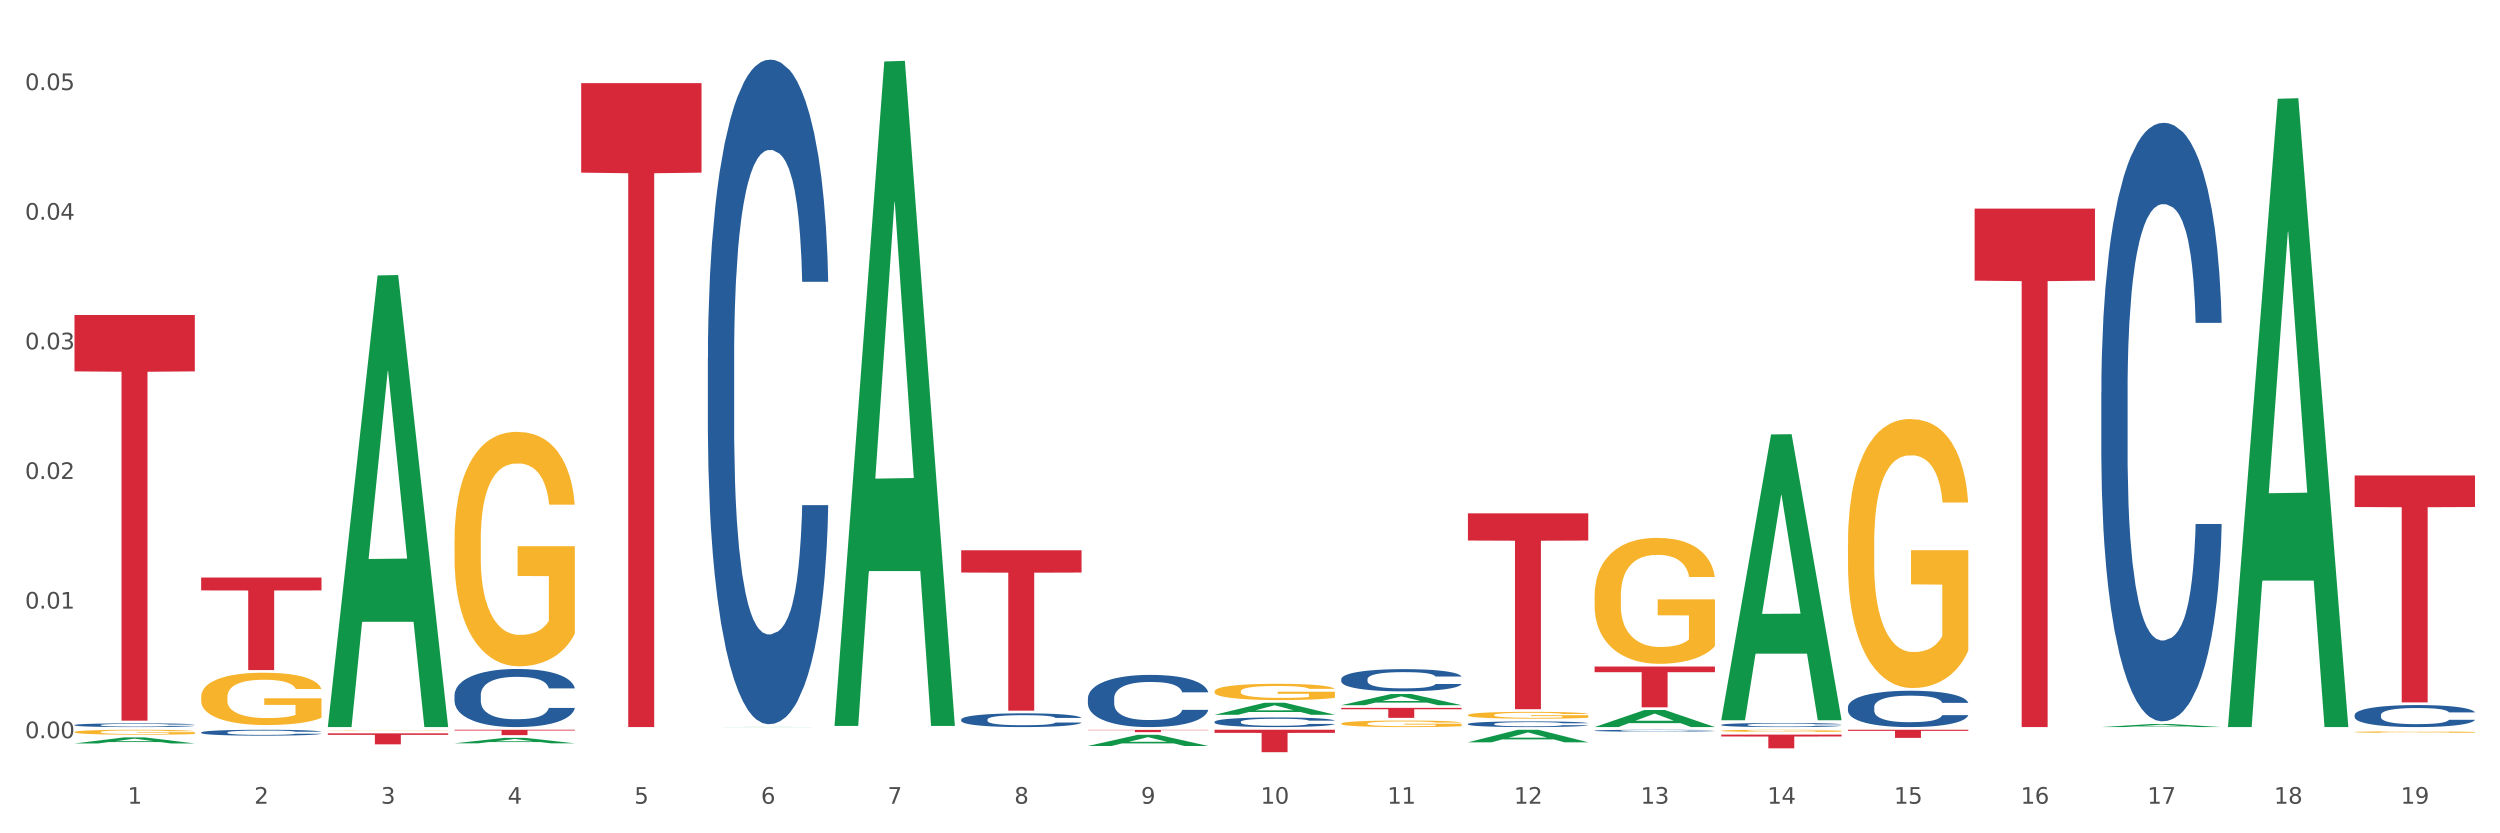 <?xml version="1.0" encoding="utf-8" standalone="no"?>
<!DOCTYPE svg PUBLIC "-//W3C//DTD SVG 1.1//EN"
  "http://www.w3.org/Graphics/SVG/1.1/DTD/svg11.dtd">
<svg xmlns:xlink="http://www.w3.org/1999/xlink" width="1080pt" height="360pt" viewBox="0 0 1080 360" xmlns="http://www.w3.org/2000/svg" version="1.1">
 <rect x="0" y="0" width="1080" height="360" fill="#333333" stroke="none"/>
 <defs>
  <style type="text/css">*{stroke-linejoin: round; stroke-linecap: butt}</style>
 </defs>
 <g id="figure_1">
  <g id="patch_1">
   <path d="M 0 360 
L 1080 360 
L 1080 0 
L 0 0 
z
" style="fill: #ffffff; stroke: #ffffff; stroke-linejoin: miter"/>
  </g>
  <g id="axes_1">
   <g id="matplotlib.axis_1">
    <g id="xtick_1">
     <g id="text_1">
      <!-- 1 -->
      <g style="fill: #4d4d4d" transform="translate(55.115 347.204) scale(0.096 -0.096)">
       <defs>
        <path id="DejaVuSans-31" d="M 794 531 
L 1825 531 
L 1825 4091 
L 703 3866 
L 703 4441 
L 1819 4666 
L 2450 4666 
L 2450 531 
L 3481 531 
L 3481 0 
L 794 0 
L 794 531 
z
" transform="scale(0.016)"/>
       </defs>
       <use xlink:href="#DejaVuSans-31"/>
      </g>
     </g>
    </g>
    <g id="xtick_2">
     <g id="text_2">
      <!-- 2 -->
      <g style="fill: #4d4d4d" transform="translate(109.839 347.204) scale(0.096 -0.096)">
       <defs>
        <path id="DejaVuSans-32" d="M 1228 531 
L 3431 531 
L 3431 0 
L 469 0 
L 469 531 
Q 828 903 1448 1529 
Q 2069 2156 2228 2338 
Q 2531 2678 2651 2914 
Q 2772 3150 2772 3378 
Q 2772 3750 2511 3984 
Q 2250 4219 1831 4219 
Q 1534 4219 1204 4116 
Q 875 4013 500 3803 
L 500 4441 
Q 881 4594 1212 4672 
Q 1544 4750 1819 4750 
Q 2544 4750 2975 4387 
Q 3406 4025 3406 3419 
Q 3406 3131 3298 2873 
Q 3191 2616 2906 2266 
Q 2828 2175 2409 1742 
Q 1991 1309 1228 531 
z
" transform="scale(0.016)"/>
       </defs>
       <use xlink:href="#DejaVuSans-32"/>
      </g>
     </g>
    </g>
    <g id="xtick_3">
     <g id="text_3">
      <!-- 3 -->
      <g style="fill: #4d4d4d" transform="translate(164.564 347.204) scale(0.096 -0.096)">
       <defs>
        <path id="DejaVuSans-33" d="M 2597 2516 
Q 3050 2419 3304 2112 
Q 3559 1806 3559 1356 
Q 3559 666 3084 287 
Q 2609 -91 1734 -91 
Q 1441 -91 1130 -33 
Q 819 25 488 141 
L 488 750 
Q 750 597 1062 519 
Q 1375 441 1716 441 
Q 2309 441 2620 675 
Q 2931 909 2931 1356 
Q 2931 1769 2642 2001 
Q 2353 2234 1838 2234 
L 1294 2234 
L 1294 2753 
L 1863 2753 
Q 2328 2753 2575 2939 
Q 2822 3125 2822 3475 
Q 2822 3834 2567 4026 
Q 2313 4219 1838 4219 
Q 1578 4219 1281 4162 
Q 984 4106 628 3988 
L 628 4550 
Q 988 4650 1302 4700 
Q 1616 4750 1894 4750 
Q 2613 4750 3031 4423 
Q 3450 4097 3450 3541 
Q 3450 3153 3228 2886 
Q 3006 2619 2597 2516 
z
" transform="scale(0.016)"/>
       </defs>
       <use xlink:href="#DejaVuSans-33"/>
      </g>
     </g>
    </g>
    <g id="xtick_4">
     <g id="text_4">
      <!-- 4 -->
      <g style="fill: #4d4d4d" transform="translate(219.288 347.204) scale(0.096 -0.096)">
       <defs>
        <path id="DejaVuSans-34" d="M 2419 4116 
L 825 1625 
L 2419 1625 
L 2419 4116 
z
M 2253 4666 
L 3047 4666 
L 3047 1625 
L 3713 1625 
L 3713 1100 
L 3047 1100 
L 3047 0 
L 2419 0 
L 2419 1100 
L 313 1100 
L 313 1709 
L 2253 4666 
z
" transform="scale(0.016)"/>
       </defs>
       <use xlink:href="#DejaVuSans-34"/>
      </g>
     </g>
    </g>
    <g id="xtick_5">
     <g id="text_5">
      <!-- 5 -->
      <g style="fill: #4d4d4d" transform="translate(274.012 347.204) scale(0.096 -0.096)">
       <defs>
        <path id="DejaVuSans-35" d="M 691 4666 
L 3169 4666 
L 3169 4134 
L 1269 4134 
L 1269 2991 
Q 1406 3038 1543 3061 
Q 1681 3084 1819 3084 
Q 2600 3084 3056 2656 
Q 3513 2228 3513 1497 
Q 3513 744 3044 326 
Q 2575 -91 1722 -91 
Q 1428 -91 1123 -41 
Q 819 9 494 109 
L 494 744 
Q 775 591 1075 516 
Q 1375 441 1709 441 
Q 2250 441 2565 725 
Q 2881 1009 2881 1497 
Q 2881 1984 2565 2268 
Q 2250 2553 1709 2553 
Q 1456 2553 1204 2497 
Q 953 2441 691 2322 
L 691 4666 
z
" transform="scale(0.016)"/>
       </defs>
       <use xlink:href="#DejaVuSans-35"/>
      </g>
     </g>
    </g>
    <g id="xtick_6">
     <g id="text_6">
      <!-- 6 -->
      <g style="fill: #4d4d4d" transform="translate(328.736 347.204) scale(0.096 -0.096)">
       <defs>
        <path id="DejaVuSans-36" d="M 2113 2584 
Q 1688 2584 1439 2293 
Q 1191 2003 1191 1497 
Q 1191 994 1439 701 
Q 1688 409 2113 409 
Q 2538 409 2786 701 
Q 3034 994 3034 1497 
Q 3034 2003 2786 2293 
Q 2538 2584 2113 2584 
z
M 3366 4563 
L 3366 3988 
Q 3128 4100 2886 4159 
Q 2644 4219 2406 4219 
Q 1781 4219 1451 3797 
Q 1122 3375 1075 2522 
Q 1259 2794 1537 2939 
Q 1816 3084 2150 3084 
Q 2853 3084 3261 2657 
Q 3669 2231 3669 1497 
Q 3669 778 3244 343 
Q 2819 -91 2113 -91 
Q 1303 -91 875 529 
Q 447 1150 447 2328 
Q 447 3434 972 4092 
Q 1497 4750 2381 4750 
Q 2619 4750 2861 4703 
Q 3103 4656 3366 4563 
z
" transform="scale(0.016)"/>
       </defs>
       <use xlink:href="#DejaVuSans-36"/>
      </g>
     </g>
    </g>
    <g id="xtick_7">
     <g id="text_7">
      <!-- 7 -->
      <g style="fill: #4d4d4d" transform="translate(383.461 347.204) scale(0.096 -0.096)">
       <defs>
        <path id="DejaVuSans-37" d="M 525 4666 
L 3525 4666 
L 3525 4397 
L 1831 0 
L 1172 0 
L 2766 4134 
L 525 4134 
L 525 4666 
z
" transform="scale(0.016)"/>
       </defs>
       <use xlink:href="#DejaVuSans-37"/>
      </g>
     </g>
    </g>
    <g id="xtick_8">
     <g id="text_8">
      <!-- 8 -->
      <g style="fill: #4d4d4d" transform="translate(438.185 347.204) scale(0.096 -0.096)">
       <defs>
        <path id="DejaVuSans-38" d="M 2034 2216 
Q 1584 2216 1326 1975 
Q 1069 1734 1069 1313 
Q 1069 891 1326 650 
Q 1584 409 2034 409 
Q 2484 409 2743 651 
Q 3003 894 3003 1313 
Q 3003 1734 2745 1975 
Q 2488 2216 2034 2216 
z
M 1403 2484 
Q 997 2584 770 2862 
Q 544 3141 544 3541 
Q 544 4100 942 4425 
Q 1341 4750 2034 4750 
Q 2731 4750 3128 4425 
Q 3525 4100 3525 3541 
Q 3525 3141 3298 2862 
Q 3072 2584 2669 2484 
Q 3125 2378 3379 2068 
Q 3634 1759 3634 1313 
Q 3634 634 3220 271 
Q 2806 -91 2034 -91 
Q 1263 -91 848 271 
Q 434 634 434 1313 
Q 434 1759 690 2068 
Q 947 2378 1403 2484 
z
M 1172 3481 
Q 1172 3119 1398 2916 
Q 1625 2713 2034 2713 
Q 2441 2713 2670 2916 
Q 2900 3119 2900 3481 
Q 2900 3844 2670 4047 
Q 2441 4250 2034 4250 
Q 1625 4250 1398 4047 
Q 1172 3844 1172 3481 
z
" transform="scale(0.016)"/>
       </defs>
       <use xlink:href="#DejaVuSans-38"/>
      </g>
     </g>
    </g>
    <g id="xtick_9">
     <g id="text_9">
      <!-- 9 -->
      <g style="fill: #4d4d4d" transform="translate(492.909 347.204) scale(0.096 -0.096)">
       <defs>
        <path id="DejaVuSans-39" d="M 703 97 
L 703 672 
Q 941 559 1184 500 
Q 1428 441 1663 441 
Q 2288 441 2617 861 
Q 2947 1281 2994 2138 
Q 2813 1869 2534 1725 
Q 2256 1581 1919 1581 
Q 1219 1581 811 2004 
Q 403 2428 403 3163 
Q 403 3881 828 4315 
Q 1253 4750 1959 4750 
Q 2769 4750 3195 4129 
Q 3622 3509 3622 2328 
Q 3622 1225 3098 567 
Q 2575 -91 1691 -91 
Q 1453 -91 1209 -44 
Q 966 3 703 97 
z
M 1959 2075 
Q 2384 2075 2632 2365 
Q 2881 2656 2881 3163 
Q 2881 3666 2632 3958 
Q 2384 4250 1959 4250 
Q 1534 4250 1286 3958 
Q 1038 3666 1038 3163 
Q 1038 2656 1286 2365 
Q 1534 2075 1959 2075 
z
" transform="scale(0.016)"/>
       </defs>
       <use xlink:href="#DejaVuSans-39"/>
      </g>
     </g>
    </g>
    <g id="xtick_10">
     <g id="text_10">
      <!-- 10 -->
      <g style="fill: #4d4d4d" transform="translate(544.58 347.204) scale(0.096 -0.096)">
       <defs>
        <path id="DejaVuSans-30" d="M 2034 4250 
Q 1547 4250 1301 3770 
Q 1056 3291 1056 2328 
Q 1056 1369 1301 889 
Q 1547 409 2034 409 
Q 2525 409 2770 889 
Q 3016 1369 3016 2328 
Q 3016 3291 2770 3770 
Q 2525 4250 2034 4250 
z
M 2034 4750 
Q 2819 4750 3233 4129 
Q 3647 3509 3647 2328 
Q 3647 1150 3233 529 
Q 2819 -91 2034 -91 
Q 1250 -91 836 529 
Q 422 1150 422 2328 
Q 422 3509 836 4129 
Q 1250 4750 2034 4750 
z
" transform="scale(0.016)"/>
       </defs>
       <use xlink:href="#DejaVuSans-31"/>
       <use xlink:href="#DejaVuSans-30" transform="translate(63.623 0)"/>
      </g>
     </g>
    </g>
    <g id="xtick_11">
     <g id="text_11">
      <!-- 11 -->
      <g style="fill: #4d4d4d" transform="translate(599.304 347.204) scale(0.096 -0.096)">
       <use xlink:href="#DejaVuSans-31"/>
       <use xlink:href="#DejaVuSans-31" transform="translate(63.623 0)"/>
      </g>
     </g>
    </g>
    <g id="xtick_12">
     <g id="text_12">
      <!-- 12 -->
      <g style="fill: #4d4d4d" transform="translate(654.028 347.204) scale(0.096 -0.096)">
       <use xlink:href="#DejaVuSans-31"/>
       <use xlink:href="#DejaVuSans-32" transform="translate(63.623 0)"/>
      </g>
     </g>
    </g>
    <g id="xtick_13">
     <g id="text_13">
      <!-- 13 -->
      <g style="fill: #4d4d4d" transform="translate(708.752 347.204) scale(0.096 -0.096)">
       <use xlink:href="#DejaVuSans-31"/>
       <use xlink:href="#DejaVuSans-33" transform="translate(63.623 0)"/>
      </g>
     </g>
    </g>
    <g id="xtick_14">
     <g id="text_14">
      <!-- 14 -->
      <g style="fill: #4d4d4d" transform="translate(763.477 347.204) scale(0.096 -0.096)">
       <use xlink:href="#DejaVuSans-31"/>
       <use xlink:href="#DejaVuSans-34" transform="translate(63.623 0)"/>
      </g>
     </g>
    </g>
    <g id="xtick_15">
     <g id="text_15">
      <!-- 15 -->
      <g style="fill: #4d4d4d" transform="translate(818.201 347.204) scale(0.096 -0.096)">
       <use xlink:href="#DejaVuSans-31"/>
       <use xlink:href="#DejaVuSans-35" transform="translate(63.623 0)"/>
      </g>
     </g>
    </g>
    <g id="xtick_16">
     <g id="text_16">
      <!-- 16 -->
      <g style="fill: #4d4d4d" transform="translate(872.925 347.204) scale(0.096 -0.096)">
       <use xlink:href="#DejaVuSans-31"/>
       <use xlink:href="#DejaVuSans-36" transform="translate(63.623 0)"/>
      </g>
     </g>
    </g>
    <g id="xtick_17">
     <g id="text_17">
      <!-- 17 -->
      <g style="fill: #4d4d4d" transform="translate(927.649 347.204) scale(0.096 -0.096)">
       <use xlink:href="#DejaVuSans-31"/>
       <use xlink:href="#DejaVuSans-37" transform="translate(63.623 0)"/>
      </g>
     </g>
    </g>
    <g id="xtick_18">
     <g id="text_18">
      <!-- 18 -->
      <g style="fill: #4d4d4d" transform="translate(982.374 347.204) scale(0.096 -0.096)">
       <use xlink:href="#DejaVuSans-31"/>
       <use xlink:href="#DejaVuSans-38" transform="translate(63.623 0)"/>
      </g>
     </g>
    </g>
    <g id="xtick_19">
     <g id="text_19">
      <!-- 19 -->
      <g style="fill: #4d4d4d" transform="translate(1037.098 347.204) scale(0.096 -0.096)">
       <use xlink:href="#DejaVuSans-31"/>
       <use xlink:href="#DejaVuSans-39" transform="translate(63.623 0)"/>
      </g>
     </g>
    </g>
    <g id="xtick_20"/>
    <g id="xtick_21"/>
    <g id="xtick_22"/>
    <g id="xtick_23"/>
    <g id="xtick_24"/>
    <g id="xtick_25"/>
    <g id="xtick_26"/>
    <g id="xtick_27"/>
    <g id="xtick_28"/>
    <g id="xtick_29"/>
    <g id="xtick_30"/>
    <g id="xtick_31"/>
    <g id="xtick_32"/>
    <g id="xtick_33"/>
    <g id="xtick_34"/>
    <g id="xtick_35"/>
    <g id="xtick_36"/>
    <g id="xtick_37"/>
   </g>
   <g id="matplotlib.axis_2">
    <g id="ytick_1">
     <g id="text_20">
      <!-- 0.00 -->
      <g style="fill: #4d4d4d" transform="translate(10.8 318.906) scale(0.096 -0.096)">
       <defs>
        <path id="DejaVuSans-2e" d="M 684 794 
L 1344 794 
L 1344 0 
L 684 0 
L 684 794 
z
" transform="scale(0.016)"/>
       </defs>
       <use xlink:href="#DejaVuSans-30"/>
       <use xlink:href="#DejaVuSans-2e" transform="translate(63.623 0)"/>
       <use xlink:href="#DejaVuSans-30" transform="translate(95.41 0)"/>
       <use xlink:href="#DejaVuSans-30" transform="translate(159.033 0)"/>
      </g>
     </g>
    </g>
    <g id="ytick_2">
     <g id="text_21">
      <!-- 0.01 -->
      <g style="fill: #4d4d4d" transform="translate(10.8 262.906) scale(0.096 -0.096)">
       <use xlink:href="#DejaVuSans-30"/>
       <use xlink:href="#DejaVuSans-2e" transform="translate(63.623 0)"/>
       <use xlink:href="#DejaVuSans-30" transform="translate(95.41 0)"/>
       <use xlink:href="#DejaVuSans-31" transform="translate(159.033 0)"/>
      </g>
     </g>
    </g>
    <g id="ytick_3">
     <g id="text_22">
      <!-- 0.02 -->
      <g style="fill: #4d4d4d" transform="translate(10.8 206.907) scale(0.096 -0.096)">
       <use xlink:href="#DejaVuSans-30"/>
       <use xlink:href="#DejaVuSans-2e" transform="translate(63.623 0)"/>
       <use xlink:href="#DejaVuSans-30" transform="translate(95.41 0)"/>
       <use xlink:href="#DejaVuSans-32" transform="translate(159.033 0)"/>
      </g>
     </g>
    </g>
    <g id="ytick_4">
     <g id="text_23">
      <!-- 0.03 -->
      <g style="fill: #4d4d4d" transform="translate(10.8 150.908) scale(0.096 -0.096)">
       <use xlink:href="#DejaVuSans-30"/>
       <use xlink:href="#DejaVuSans-2e" transform="translate(63.623 0)"/>
       <use xlink:href="#DejaVuSans-30" transform="translate(95.41 0)"/>
       <use xlink:href="#DejaVuSans-33" transform="translate(159.033 0)"/>
      </g>
     </g>
    </g>
    <g id="ytick_5">
     <g id="text_24">
      <!-- 0.04 -->
      <g style="fill: #4d4d4d" transform="translate(10.8 94.909) scale(0.096 -0.096)">
       <use xlink:href="#DejaVuSans-30"/>
       <use xlink:href="#DejaVuSans-2e" transform="translate(63.623 0)"/>
       <use xlink:href="#DejaVuSans-30" transform="translate(95.41 0)"/>
       <use xlink:href="#DejaVuSans-34" transform="translate(159.033 0)"/>
      </g>
     </g>
    </g>
    <g id="ytick_6">
     <g id="text_25">
      <!-- 0.05 -->
      <g style="fill: #4d4d4d" transform="translate(10.8 38.909) scale(0.096 -0.096)">
       <use xlink:href="#DejaVuSans-30"/>
       <use xlink:href="#DejaVuSans-2e" transform="translate(63.623 0)"/>
       <use xlink:href="#DejaVuSans-30" transform="translate(95.41 0)"/>
       <use xlink:href="#DejaVuSans-35" transform="translate(159.033 0)"/>
      </g>
     </g>
    </g>
    <g id="ytick_7"/>
    <g id="ytick_8"/>
    <g id="ytick_9"/>
    <g id="ytick_10"/>
    <g id="ytick_11"/>
   </g>
   <g id="PolyCollection_1">
    <path d="M 32.175 321.169 
L 32.229 321.166 
L 53.667 318.551 
L 62.564 318.548 
L 84.163 321.174 
L 73.873 321.174 
L 69.21 320.562 
L 47.075 320.562 
L 46.914 320.572 
L 42.412 321.174 
L 32.175 321.174 
L 32.175 321.169 
L 49.862 320.198 
L 66.423 320.195 
L 58.223 319.108 
L 58.115 319.103 
L 58.008 319.11 
L 49.808 320.195 
L 49.862 320.198 
L 32.175 321.169 
z
" clip-path="url(#pbbbfc9d4d8)" style="fill: #109648"/>
    <path d="M 579.418 293.377 
L 579.479 293.368 
L 579.479 293.123 
L 579.664 292.79 
L 580.34 292.176 
L 581.2 291.712 
L 582.675 291.169 
L 583.474 290.941 
L 584.518 290.687 
L 586.669 290.275 
L 589.127 289.924 
L 590.848 289.731 
L 592.138 289.609 
L 595.026 289.39 
L 596.686 289.293 
L 598.406 289.214 
L 599.881 289.162 
L 602.339 289.101 
L 604.306 289.074 
L 606.579 289.065 
L 608.484 289.074 
L 611.004 289.109 
L 614.691 289.214 
L 616.104 289.276 
L 618.009 289.381 
L 619.976 289.521 
L 621.574 289.661 
L 623.417 289.863 
L 625.322 290.126 
L 627.166 290.459 
L 628.456 290.765 
L 629.501 291.09 
L 630.423 291.484 
L 631.099 291.913 
L 631.406 292.273 
L 620.16 292.273 
L 619.853 291.948 
L 619.238 291.598 
L 618.624 291.361 
L 617.948 291.169 
L 616.903 290.949 
L 615.981 290.809 
L 614.445 290.643 
L 613.032 290.538 
L 611.864 290.476 
L 610.451 290.424 
L 607.44 290.371 
L 605.289 290.371 
L 603.937 290.389 
L 602.278 290.432 
L 600.864 290.494 
L 599.205 290.599 
L 597.915 290.713 
L 596.624 290.862 
L 595.887 290.967 
L 594.781 291.16 
L 594.043 291.318 
L 593.06 291.589 
L 592.507 291.782 
L 591.524 292.281 
L 591.094 292.649 
L 590.909 292.904 
L 590.786 293.184 
L 590.786 294.551 
L 591.155 295.164 
L 591.462 295.427 
L 591.954 295.725 
L 592.876 296.111 
L 594.228 296.487 
L 595.641 296.759 
L 596.809 296.926 
L 597.915 297.048 
L 599.021 297.145 
L 600.373 297.232 
L 601.479 297.285 
L 603.138 297.337 
L 605.105 297.364 
L 606.641 297.364 
L 609.775 297.32 
L 611.188 297.276 
L 612.54 297.215 
L 614.015 297.118 
L 615.183 297.013 
L 615.859 296.934 
L 616.965 296.768 
L 617.825 296.593 
L 618.562 296.391 
L 619.054 296.216 
L 619.607 295.953 
L 620.037 295.655 
L 620.16 295.497 
L 631.406 295.497 
L 631.16 295.813 
L 630.73 296.119 
L 629.87 296.531 
L 629.194 296.768 
L 628.149 297.057 
L 627.043 297.302 
L 625.506 297.574 
L 624.093 297.776 
L 622.618 297.951 
L 621.02 298.109 
L 618.132 298.328 
L 617.088 298.389 
L 614.875 298.494 
L 613.155 298.555 
L 610.635 298.617 
L 608.054 298.652 
L 605.35 298.661 
L 602.954 298.643 
L 600.311 298.591 
L 598.652 298.538 
L 596.809 298.459 
L 594.658 298.336 
L 592.63 298.187 
L 590.725 298.012 
L 588.943 297.811 
L 587.284 297.583 
L 585.133 297.206 
L 583.535 296.838 
L 582.367 296.496 
L 581.569 296.207 
L 580.77 295.839 
L 580.34 295.585 
L 579.664 294.972 
L 579.418 294.402 
L 579.418 293.377 
z
" clip-path="url(#pbbbfc9d4d8)" style="fill: #255c99"/>
    <path d="M 524.693 311.81 
L 524.755 311.806 
L 524.755 311.7 
L 524.939 311.556 
L 525.615 311.29 
L 526.476 311.088 
L 527.95 310.853 
L 528.749 310.754 
L 529.794 310.644 
L 531.945 310.465 
L 534.403 310.314 
L 536.123 310.23 
L 537.414 310.177 
L 540.302 310.082 
L 541.961 310.04 
L 543.682 310.006 
L 545.157 309.983 
L 547.615 309.956 
L 549.581 309.945 
L 551.855 309.941 
L 553.76 309.945 
L 556.28 309.96 
L 559.967 310.006 
L 561.38 310.032 
L 563.285 310.078 
L 565.252 310.139 
L 566.849 310.2 
L 568.693 310.287 
L 570.598 310.401 
L 572.441 310.545 
L 573.732 310.678 
L 574.777 310.819 
L 575.698 310.99 
L 576.374 311.176 
L 576.682 311.331 
L 565.436 311.331 
L 565.129 311.191 
L 564.514 311.039 
L 563.9 310.936 
L 563.224 310.853 
L 562.179 310.758 
L 561.257 310.697 
L 559.721 310.625 
L 558.307 310.579 
L 557.14 310.553 
L 555.727 310.53 
L 552.715 310.507 
L 550.565 310.507 
L 549.213 310.515 
L 547.553 310.534 
L 546.14 310.56 
L 544.481 310.606 
L 543.19 310.655 
L 541.9 310.72 
L 541.163 310.766 
L 540.056 310.849 
L 539.319 310.917 
L 538.336 311.035 
L 537.783 311.119 
L 536.799 311.335 
L 536.369 311.495 
L 536.185 311.605 
L 536.062 311.727 
L 536.062 312.319 
L 536.431 312.585 
L 536.738 312.699 
L 537.23 312.828 
L 538.151 312.995 
L 539.503 313.159 
L 540.917 313.276 
L 542.084 313.348 
L 543.19 313.402 
L 544.297 313.443 
L 545.648 313.481 
L 546.755 313.504 
L 548.414 313.527 
L 550.38 313.538 
L 551.917 313.538 
L 555.051 313.519 
L 556.464 313.5 
L 557.816 313.474 
L 559.291 313.432 
L 560.458 313.386 
L 561.134 313.352 
L 562.24 313.28 
L 563.101 313.204 
L 563.838 313.117 
L 564.33 313.041 
L 564.883 312.927 
L 565.313 312.798 
L 565.436 312.729 
L 576.682 312.729 
L 576.436 312.866 
L 576.006 312.999 
L 575.145 313.178 
L 574.469 313.28 
L 573.425 313.405 
L 572.318 313.512 
L 570.782 313.63 
L 569.369 313.717 
L 567.894 313.793 
L 566.296 313.861 
L 563.408 313.956 
L 562.363 313.983 
L 560.151 314.028 
L 558.43 314.055 
L 555.911 314.082 
L 553.33 314.097 
L 550.626 314.101 
L 548.229 314.093 
L 545.587 314.07 
L 543.928 314.047 
L 542.084 314.013 
L 539.933 313.96 
L 537.906 313.895 
L 536.001 313.819 
L 534.218 313.732 
L 532.559 313.633 
L 530.408 313.47 
L 528.811 313.31 
L 527.643 313.162 
L 526.844 313.037 
L 526.045 312.877 
L 525.615 312.767 
L 524.939 312.501 
L 524.693 312.255 
L 524.693 311.81 
z
" clip-path="url(#pbbbfc9d4d8)" style="fill: #255c99"/>
    <path d="M 469.969 301.683 
L 470.031 301.663 
L 470.031 301.086 
L 470.215 300.303 
L 470.891 298.862 
L 471.751 297.771 
L 473.226 296.494 
L 474.025 295.958 
L 475.07 295.361 
L 477.22 294.393 
L 479.679 293.57 
L 481.399 293.117 
L 482.69 292.828 
L 485.578 292.313 
L 487.237 292.087 
L 488.958 291.902 
L 490.433 291.778 
L 492.891 291.634 
L 494.857 291.572 
L 497.131 291.552 
L 499.036 291.572 
L 501.555 291.654 
L 505.242 291.902 
L 506.656 292.046 
L 508.561 292.293 
L 510.527 292.622 
L 512.125 292.952 
L 513.969 293.425 
L 515.874 294.043 
L 517.717 294.826 
L 519.008 295.547 
L 520.052 296.308 
L 520.974 297.235 
L 521.65 298.244 
L 521.957 299.088 
L 510.712 299.088 
L 510.404 298.327 
L 509.79 297.503 
L 509.175 296.947 
L 508.499 296.494 
L 507.455 295.979 
L 506.533 295.649 
L 504.997 295.258 
L 503.583 295.011 
L 502.416 294.867 
L 501.002 294.743 
L 497.991 294.62 
L 495.84 294.62 
L 494.488 294.661 
L 492.829 294.764 
L 491.416 294.908 
L 489.757 295.155 
L 488.466 295.423 
L 487.176 295.773 
L 486.438 296.02 
L 485.332 296.473 
L 484.595 296.844 
L 483.611 297.482 
L 483.058 297.935 
L 482.075 299.109 
L 481.645 299.974 
L 481.461 300.571 
L 481.338 301.23 
L 481.338 304.443 
L 481.706 305.884 
L 482.014 306.502 
L 482.505 307.202 
L 483.427 308.108 
L 484.779 308.994 
L 486.192 309.632 
L 487.36 310.023 
L 488.466 310.311 
L 489.572 310.538 
L 490.924 310.744 
L 492.03 310.867 
L 493.69 310.991 
L 495.656 311.053 
L 497.192 311.053 
L 500.326 310.95 
L 501.74 310.847 
L 503.092 310.703 
L 504.566 310.476 
L 505.734 310.229 
L 506.41 310.044 
L 507.516 309.653 
L 508.376 309.241 
L 509.114 308.767 
L 509.605 308.355 
L 510.159 307.737 
L 510.589 307.037 
L 510.712 306.667 
L 521.957 306.667 
L 521.711 307.408 
L 521.281 308.129 
L 520.421 309.097 
L 519.745 309.653 
L 518.7 310.332 
L 517.594 310.909 
L 516.058 311.547 
L 514.645 312.021 
L 513.17 312.433 
L 511.572 312.803 
L 508.684 313.318 
L 507.639 313.462 
L 505.427 313.709 
L 503.706 313.853 
L 501.187 313.998 
L 498.606 314.08 
L 495.902 314.101 
L 493.505 314.059 
L 490.863 313.936 
L 489.204 313.812 
L 487.36 313.627 
L 485.209 313.339 
L 483.181 312.989 
L 481.276 312.577 
L 479.494 312.103 
L 477.835 311.568 
L 475.684 310.682 
L 474.086 309.817 
L 472.919 309.014 
L 472.12 308.335 
L 471.321 307.47 
L 470.891 306.873 
L 470.215 305.431 
L 469.969 304.092 
L 469.969 301.683 
z
" clip-path="url(#pbbbfc9d4d8)" style="fill: #255c99"/>
    <path d="M 415.245 310.829 
L 415.306 310.823 
L 415.306 310.671 
L 415.491 310.465 
L 416.167 310.086 
L 417.027 309.798 
L 418.502 309.462 
L 419.301 309.32 
L 420.345 309.163 
L 422.496 308.908 
L 424.954 308.691 
L 426.675 308.572 
L 427.965 308.496 
L 430.854 308.36 
L 432.513 308.3 
L 434.233 308.252 
L 435.708 308.219 
L 438.166 308.181 
L 440.133 308.165 
L 442.407 308.159 
L 444.312 308.165 
L 446.831 308.187 
L 450.518 308.252 
L 451.932 308.29 
L 453.837 308.355 
L 455.803 308.442 
L 457.401 308.528 
L 459.244 308.653 
L 461.149 308.816 
L 462.993 309.022 
L 464.283 309.212 
L 465.328 309.413 
L 466.25 309.657 
L 466.926 309.923 
L 467.233 310.145 
L 455.987 310.145 
L 455.68 309.944 
L 455.066 309.727 
L 454.451 309.581 
L 453.775 309.462 
L 452.73 309.326 
L 451.809 309.239 
L 450.272 309.136 
L 448.859 309.071 
L 447.691 309.033 
L 446.278 309 
L 443.267 308.968 
L 441.116 308.968 
L 439.764 308.979 
L 438.105 309.006 
L 436.692 309.044 
L 435.032 309.109 
L 433.742 309.179 
L 432.451 309.272 
L 431.714 309.337 
L 430.608 309.456 
L 429.87 309.554 
L 428.887 309.722 
L 428.334 309.841 
L 427.351 310.151 
L 426.921 310.379 
L 426.736 310.536 
L 426.613 310.709 
L 426.613 311.556 
L 426.982 311.936 
L 427.289 312.098 
L 427.781 312.283 
L 428.703 312.522 
L 430.055 312.755 
L 431.468 312.923 
L 432.636 313.026 
L 433.742 313.102 
L 434.848 313.162 
L 436.2 313.216 
L 437.306 313.249 
L 438.965 313.281 
L 440.932 313.298 
L 442.468 313.298 
L 445.602 313.27 
L 447.015 313.243 
L 448.367 313.205 
L 449.842 313.146 
L 451.01 313.081 
L 451.686 313.032 
L 452.792 312.929 
L 453.652 312.82 
L 454.39 312.695 
L 454.881 312.587 
L 455.434 312.424 
L 455.864 312.24 
L 455.987 312.142 
L 467.233 312.142 
L 466.987 312.337 
L 466.557 312.527 
L 465.697 312.782 
L 465.021 312.929 
L 463.976 313.108 
L 462.87 313.26 
L 461.334 313.428 
L 459.92 313.553 
L 458.445 313.661 
L 456.848 313.759 
L 453.959 313.894 
L 452.915 313.932 
L 450.702 313.997 
L 448.982 314.035 
L 446.462 314.073 
L 443.881 314.095 
L 441.178 314.101 
L 438.781 314.09 
L 436.138 314.057 
L 434.479 314.025 
L 432.636 313.976 
L 430.485 313.9 
L 428.457 313.808 
L 426.552 313.699 
L 424.77 313.574 
L 423.111 313.433 
L 420.96 313.2 
L 419.362 312.972 
L 418.195 312.76 
L 417.396 312.581 
L 416.597 312.353 
L 416.167 312.196 
L 415.491 311.816 
L 415.245 311.464 
L 415.245 310.829 
z
" clip-path="url(#pbbbfc9d4d8)" style="fill: #255c99"/>
    <path d="M 305.796 154.764 
L 305.858 154.502 
L 305.858 147.16 
L 306.042 137.196 
L 306.718 118.842 
L 307.578 104.945 
L 309.053 88.689 
L 309.852 81.871 
L 310.897 74.267 
L 313.048 61.944 
L 315.506 51.456 
L 317.226 45.687 
L 318.517 42.016 
L 321.405 35.461 
L 323.064 32.577 
L 324.785 30.217 
L 326.26 28.644 
L 328.718 26.808 
L 330.684 26.022 
L 332.958 25.759 
L 334.863 26.022 
L 337.382 27.071 
L 341.07 30.217 
L 342.483 32.052 
L 344.388 35.199 
L 346.354 39.394 
L 347.952 43.589 
L 349.796 49.62 
L 351.701 57.486 
L 353.544 67.45 
L 354.835 76.627 
L 355.879 86.329 
L 356.801 98.128 
L 357.477 110.976 
L 357.784 121.726 
L 346.539 121.726 
L 346.232 112.025 
L 345.617 101.537 
L 345.002 94.457 
L 344.327 88.689 
L 343.282 82.133 
L 342.36 77.938 
L 340.824 72.956 
L 339.41 69.81 
L 338.243 67.974 
L 336.829 66.401 
L 333.818 64.828 
L 331.667 64.828 
L 330.316 65.352 
L 328.656 66.663 
L 327.243 68.499 
L 325.584 71.645 
L 324.293 75.054 
L 323.003 79.511 
L 322.265 82.658 
L 321.159 88.426 
L 320.422 93.146 
L 319.439 101.274 
L 318.886 107.043 
L 317.902 121.988 
L 317.472 133.001 
L 317.288 140.605 
L 317.165 148.996 
L 317.165 189.899 
L 317.534 208.254 
L 317.841 216.12 
L 318.332 225.035 
L 319.254 236.572 
L 320.606 247.847 
L 322.02 255.975 
L 323.187 260.957 
L 324.293 264.628 
L 325.399 267.512 
L 326.751 270.134 
L 327.857 271.707 
L 329.517 273.28 
L 331.483 274.067 
L 333.019 274.067 
L 336.153 272.756 
L 337.567 271.445 
L 338.919 269.61 
L 340.394 266.725 
L 341.561 263.579 
L 342.237 261.219 
L 343.343 256.237 
L 344.204 250.993 
L 344.941 244.962 
L 345.433 239.718 
L 345.986 231.852 
L 346.416 222.937 
L 346.539 218.217 
L 357.784 218.217 
L 357.539 227.657 
L 357.108 236.834 
L 356.248 249.158 
L 355.572 256.237 
L 354.527 264.89 
L 353.421 272.232 
L 351.885 280.36 
L 350.472 286.391 
L 348.997 291.635 
L 347.399 296.354 
L 344.511 302.909 
L 343.466 304.745 
L 341.254 307.891 
L 339.533 309.727 
L 337.014 311.562 
L 334.433 312.611 
L 331.729 312.873 
L 329.332 312.349 
L 326.69 310.776 
L 325.031 309.202 
L 323.187 306.843 
L 321.036 303.172 
L 319.008 298.714 
L 317.103 293.47 
L 315.321 287.439 
L 313.662 280.622 
L 311.511 269.347 
L 309.914 258.335 
L 308.746 248.109 
L 307.947 239.456 
L 307.148 228.443 
L 306.718 220.84 
L 306.042 202.485 
L 305.796 185.442 
L 305.796 154.764 
z
" clip-path="url(#pbbbfc9d4d8)" style="fill: #255c99"/>
    <path d="M 196.348 300.276 
L 196.409 300.253 
L 196.409 299.611 
L 196.594 298.74 
L 197.27 297.135 
L 198.13 295.92 
L 199.605 294.498 
L 200.404 293.902 
L 201.448 293.237 
L 203.599 292.159 
L 206.057 291.242 
L 207.778 290.738 
L 209.068 290.417 
L 211.957 289.844 
L 213.616 289.592 
L 215.336 289.385 
L 216.811 289.248 
L 219.269 289.087 
L 221.236 289.018 
L 223.509 288.996 
L 225.414 289.018 
L 227.934 289.11 
L 231.621 289.385 
L 233.034 289.546 
L 234.939 289.821 
L 236.906 290.188 
L 238.504 290.555 
L 240.347 291.082 
L 242.252 291.77 
L 244.096 292.641 
L 245.386 293.443 
L 246.431 294.292 
L 247.353 295.323 
L 248.029 296.447 
L 248.336 297.387 
L 237.09 297.387 
L 236.783 296.539 
L 236.168 295.621 
L 235.554 295.002 
L 234.878 294.498 
L 233.833 293.925 
L 232.912 293.558 
L 231.375 293.122 
L 229.962 292.847 
L 228.794 292.687 
L 227.381 292.549 
L 224.37 292.412 
L 222.219 292.412 
L 220.867 292.458 
L 219.208 292.572 
L 217.794 292.733 
L 216.135 293.008 
L 214.845 293.306 
L 213.554 293.696 
L 212.817 293.971 
L 211.711 294.475 
L 210.973 294.888 
L 209.99 295.599 
L 209.437 296.103 
L 208.454 297.41 
L 208.024 298.373 
L 207.839 299.038 
L 207.716 299.771 
L 207.716 303.348 
L 208.085 304.953 
L 208.392 305.641 
L 208.884 306.42 
L 209.806 307.429 
L 211.158 308.415 
L 212.571 309.125 
L 213.739 309.561 
L 214.845 309.882 
L 215.951 310.134 
L 217.303 310.363 
L 218.409 310.501 
L 220.068 310.639 
L 222.035 310.707 
L 223.571 310.707 
L 226.705 310.593 
L 228.118 310.478 
L 229.47 310.318 
L 230.945 310.065 
L 232.113 309.79 
L 232.789 309.584 
L 233.895 309.148 
L 234.755 308.69 
L 235.492 308.162 
L 235.984 307.704 
L 236.537 307.016 
L 236.967 306.237 
L 237.09 305.824 
L 248.336 305.824 
L 248.09 306.649 
L 247.66 307.452 
L 246.8 308.529 
L 246.124 309.148 
L 245.079 309.905 
L 243.973 310.547 
L 242.437 311.258 
L 241.023 311.785 
L 239.548 312.243 
L 237.951 312.656 
L 235.062 313.229 
L 234.018 313.39 
L 231.805 313.665 
L 230.085 313.825 
L 227.565 313.986 
L 224.984 314.078 
L 222.28 314.101 
L 219.884 314.055 
L 217.241 313.917 
L 215.582 313.78 
L 213.739 313.573 
L 211.588 313.252 
L 209.56 312.862 
L 207.655 312.404 
L 205.873 311.877 
L 204.214 311.281 
L 202.063 310.295 
L 200.465 309.332 
L 199.298 308.438 
L 198.499 307.681 
L 197.7 306.718 
L 197.27 306.053 
L 196.594 304.448 
L 196.348 302.958 
L 196.348 300.276 
z
" clip-path="url(#pbbbfc9d4d8)" style="fill: #255c99"/>
    <path d="M 86.899 316.404 
L 86.961 316.402 
L 86.961 316.337 
L 87.145 316.248 
L 87.821 316.085 
L 88.681 315.962 
L 90.156 315.818 
L 90.955 315.757 
L 92 315.689 
L 94.151 315.58 
L 96.609 315.487 
L 98.329 315.436 
L 99.62 315.403 
L 102.508 315.345 
L 104.167 315.319 
L 105.888 315.298 
L 107.363 315.284 
L 109.821 315.268 
L 111.787 315.261 
L 114.061 315.259 
L 115.966 315.261 
L 118.485 315.27 
L 122.172 315.298 
L 123.586 315.314 
L 125.491 315.342 
L 127.457 315.38 
L 129.055 315.417 
L 130.899 315.47 
L 132.804 315.54 
L 134.647 315.629 
L 135.938 315.71 
L 136.982 315.797 
L 137.904 315.901 
L 138.58 316.015 
L 138.887 316.111 
L 127.642 316.111 
L 127.334 316.025 
L 126.72 315.932 
L 126.105 315.869 
L 125.429 315.818 
L 124.385 315.759 
L 123.463 315.722 
L 121.927 315.678 
L 120.513 315.65 
L 119.346 315.634 
L 117.932 315.62 
L 114.921 315.606 
L 112.77 315.606 
L 111.418 315.61 
L 109.759 315.622 
L 108.346 315.638 
L 106.687 315.666 
L 105.396 315.696 
L 104.106 315.736 
L 103.368 315.764 
L 102.262 315.815 
L 101.525 315.857 
L 100.542 315.929 
L 99.988 315.981 
L 99.005 316.113 
L 98.575 316.211 
L 98.391 316.279 
L 98.268 316.353 
L 98.268 316.717 
L 98.637 316.88 
L 98.944 316.949 
L 99.435 317.029 
L 100.357 317.131 
L 101.709 317.231 
L 103.122 317.303 
L 104.29 317.348 
L 105.396 317.38 
L 106.502 317.406 
L 107.854 317.429 
L 108.96 317.443 
L 110.62 317.457 
L 112.586 317.464 
L 114.122 317.464 
L 117.256 317.453 
L 118.67 317.441 
L 120.022 317.425 
L 121.497 317.399 
L 122.664 317.371 
L 123.34 317.35 
L 124.446 317.306 
L 125.307 317.259 
L 126.044 317.206 
L 126.536 317.159 
L 127.089 317.089 
L 127.519 317.01 
L 127.642 316.968 
L 138.887 316.968 
L 138.642 317.052 
L 138.211 317.133 
L 137.351 317.243 
L 136.675 317.306 
L 135.63 317.383 
L 134.524 317.448 
L 132.988 317.52 
L 131.575 317.574 
L 130.1 317.62 
L 128.502 317.662 
L 125.614 317.72 
L 124.569 317.737 
L 122.357 317.765 
L 120.636 317.781 
L 118.117 317.797 
L 115.536 317.807 
L 112.832 317.809 
L 110.435 317.804 
L 107.793 317.79 
L 106.134 317.776 
L 104.29 317.755 
L 102.139 317.723 
L 100.111 317.683 
L 98.206 317.637 
L 96.424 317.583 
L 94.765 317.522 
L 92.614 317.422 
L 91.017 317.324 
L 89.849 317.234 
L 89.05 317.157 
L 88.251 317.059 
L 87.821 316.991 
L 87.145 316.828 
L 86.899 316.677 
L 86.899 316.404 
z
" clip-path="url(#pbbbfc9d4d8)" style="fill: #255c99"/>
    <path d="M 634.142 312.742 
L 634.203 312.74 
L 634.203 312.677 
L 634.388 312.591 
L 635.064 312.434 
L 635.924 312.314 
L 637.399 312.175 
L 638.198 312.116 
L 639.243 312.051 
L 641.393 311.945 
L 643.851 311.855 
L 645.572 311.805 
L 646.863 311.774 
L 649.751 311.717 
L 651.41 311.693 
L 653.131 311.672 
L 654.605 311.659 
L 657.063 311.643 
L 659.03 311.636 
L 661.304 311.634 
L 663.209 311.636 
L 665.728 311.645 
L 669.415 311.672 
L 670.829 311.688 
L 672.734 311.715 
L 674.7 311.751 
L 676.298 311.787 
L 678.141 311.839 
L 680.046 311.907 
L 681.89 311.992 
L 683.18 312.071 
L 684.225 312.154 
L 685.147 312.256 
L 685.823 312.366 
L 686.13 312.458 
L 674.884 312.458 
L 674.577 312.375 
L 673.963 312.285 
L 673.348 312.224 
L 672.672 312.175 
L 671.628 312.118 
L 670.706 312.082 
L 669.169 312.039 
L 667.756 312.012 
L 666.588 311.997 
L 665.175 311.983 
L 662.164 311.97 
L 660.013 311.97 
L 658.661 311.974 
L 657.002 311.985 
L 655.589 312.001 
L 653.929 312.028 
L 652.639 312.057 
L 651.348 312.096 
L 650.611 312.123 
L 649.505 312.172 
L 648.768 312.213 
L 647.784 312.283 
L 647.231 312.332 
L 646.248 312.461 
L 645.818 312.555 
L 645.633 312.621 
L 645.511 312.693 
L 645.511 313.044 
L 645.879 313.202 
L 646.187 313.269 
L 646.678 313.346 
L 647.6 313.445 
L 648.952 313.542 
L 650.365 313.612 
L 651.533 313.655 
L 652.639 313.686 
L 653.745 313.711 
L 655.097 313.733 
L 656.203 313.747 
L 657.862 313.76 
L 659.829 313.767 
L 661.365 313.767 
L 664.499 313.756 
L 665.913 313.745 
L 667.264 313.729 
L 668.739 313.704 
L 669.907 313.677 
L 670.583 313.657 
L 671.689 313.614 
L 672.549 313.569 
L 673.287 313.517 
L 673.778 313.472 
L 674.331 313.404 
L 674.762 313.328 
L 674.884 313.287 
L 686.13 313.287 
L 685.884 313.368 
L 685.454 313.447 
L 684.594 313.553 
L 683.918 313.614 
L 682.873 313.688 
L 681.767 313.751 
L 680.231 313.821 
L 678.817 313.873 
L 677.342 313.918 
L 675.745 313.959 
L 672.857 314.015 
L 671.812 314.031 
L 669.6 314.058 
L 667.879 314.074 
L 665.359 314.089 
L 662.778 314.098 
L 660.075 314.101 
L 657.678 314.096 
L 655.036 314.083 
L 653.376 314.069 
L 651.533 314.049 
L 649.382 314.017 
L 647.354 313.979 
L 645.449 313.934 
L 643.667 313.882 
L 642.008 313.823 
L 639.857 313.727 
L 638.259 313.632 
L 637.092 313.544 
L 636.293 313.47 
L 635.494 313.375 
L 635.064 313.31 
L 634.388 313.152 
L 634.142 313.006 
L 634.142 312.742 
z
" clip-path="url(#pbbbfc9d4d8)" style="fill: #255c99"/>
    <path d="M 32.175 313.209 
L 32.236 313.207 
L 32.236 313.166 
L 32.421 313.11 
L 33.097 313.006 
L 33.957 312.928 
L 35.432 312.836 
L 36.231 312.798 
L 37.275 312.755 
L 39.426 312.685 
L 41.884 312.626 
L 43.605 312.594 
L 44.895 312.573 
L 47.784 312.536 
L 49.443 312.52 
L 51.164 312.506 
L 52.638 312.497 
L 55.096 312.487 
L 57.063 312.483 
L 59.337 312.481 
L 61.242 312.483 
L 63.761 312.488 
L 67.448 312.506 
L 68.862 312.517 
L 70.767 312.534 
L 72.733 312.558 
L 74.331 312.582 
L 76.174 312.616 
L 78.079 312.66 
L 79.923 312.716 
L 81.213 312.768 
L 82.258 312.823 
L 83.18 312.889 
L 83.856 312.962 
L 84.163 313.022 
L 72.917 313.022 
L 72.61 312.968 
L 71.996 312.909 
L 71.381 312.869 
L 70.705 312.836 
L 69.66 312.799 
L 68.739 312.775 
L 67.202 312.747 
L 65.789 312.73 
L 64.621 312.719 
L 63.208 312.71 
L 60.197 312.701 
L 58.046 312.701 
L 56.694 312.704 
L 55.035 312.712 
L 53.622 312.722 
L 51.962 312.74 
L 50.672 312.759 
L 49.381 312.784 
L 48.644 312.802 
L 47.538 312.835 
L 46.8 312.861 
L 45.817 312.907 
L 45.264 312.94 
L 44.281 313.024 
L 43.851 313.086 
L 43.666 313.129 
L 43.544 313.176 
L 43.544 313.407 
L 43.912 313.51 
L 44.22 313.555 
L 44.711 313.605 
L 45.633 313.67 
L 46.985 313.734 
L 48.398 313.78 
L 49.566 313.808 
L 50.672 313.828 
L 51.778 313.845 
L 53.13 313.859 
L 54.236 313.868 
L 55.895 313.877 
L 57.862 313.882 
L 59.398 313.882 
L 62.532 313.874 
L 63.945 313.867 
L 65.297 313.857 
L 66.772 313.84 
L 67.94 313.823 
L 68.616 313.809 
L 69.722 313.781 
L 70.582 313.752 
L 71.32 313.717 
L 71.811 313.688 
L 72.364 313.644 
L 72.795 313.593 
L 72.917 313.567 
L 84.163 313.567 
L 83.917 313.62 
L 83.487 313.672 
L 82.627 313.741 
L 81.951 313.781 
L 80.906 313.83 
L 79.8 313.871 
L 78.264 313.917 
L 76.85 313.951 
L 75.375 313.981 
L 73.778 314.007 
L 70.89 314.044 
L 69.845 314.055 
L 67.633 314.072 
L 65.912 314.083 
L 63.392 314.093 
L 60.811 314.099 
L 58.108 314.101 
L 55.711 314.098 
L 53.069 314.089 
L 51.409 314.08 
L 49.566 314.067 
L 47.415 314.046 
L 45.387 314.021 
L 43.482 313.991 
L 41.7 313.957 
L 40.041 313.919 
L 37.89 313.855 
L 36.292 313.793 
L 35.125 313.735 
L 34.326 313.686 
L 33.527 313.624 
L 33.097 313.581 
L 32.421 313.478 
L 32.175 313.382 
L 32.175 313.209 
z
" clip-path="url(#pbbbfc9d4d8)" style="fill: #255c99"/>
    <path d="M 469.969 315.316 
L 521.957 315.316 
L 521.957 315.45 
L 501.507 315.451 
L 501.507 316.281 
L 490.296 316.281 
L 490.296 315.451 
L 469.969 315.45 
L 469.969 315.317 
L 469.969 315.316 
z
" clip-path="url(#pbbbfc9d4d8)" style="fill: #d62839"/>
    <path d="M 524.693 315.259 
L 576.682 315.259 
L 576.682 316.605 
L 556.231 316.614 
L 556.231 324.95 
L 545.021 324.95 
L 545.021 316.614 
L 524.693 316.605 
L 524.693 315.268 
L 524.693 315.259 
z
" clip-path="url(#pbbbfc9d4d8)" style="fill: #d62839"/>
    <path d="M 579.418 305.792 
L 631.406 305.792 
L 631.406 306.394 
L 610.956 306.398 
L 610.956 310.126 
L 599.745 310.126 
L 599.745 306.398 
L 579.418 306.394 
L 579.418 305.796 
L 579.418 305.792 
z
" clip-path="url(#pbbbfc9d4d8)" style="fill: #d62839"/>
    <path d="M 634.142 221.754 
L 686.13 221.754 
L 686.13 233.512 
L 665.68 233.591 
L 665.68 306.36 
L 654.469 306.36 
L 654.469 233.591 
L 634.142 233.512 
L 634.142 221.834 
L 634.142 221.754 
z
" clip-path="url(#pbbbfc9d4d8)" style="fill: #d62839"/>
    <path d="M 688.866 287.933 
L 740.854 287.933 
L 740.854 290.384 
L 720.404 290.401 
L 720.404 305.571 
L 709.193 305.571 
L 709.193 290.401 
L 688.866 290.384 
L 688.866 287.949 
L 688.866 287.933 
z
" clip-path="url(#pbbbfc9d4d8)" style="fill: #d62839"/>
    <path d="M 743.591 317.339 
L 795.579 317.339 
L 795.579 318.165 
L 775.128 318.171 
L 775.128 323.283 
L 763.918 323.283 
L 763.918 318.171 
L 743.591 318.165 
L 743.591 317.345 
L 743.591 317.339 
z
" clip-path="url(#pbbbfc9d4d8)" style="fill: #d62839"/>
    <path d="M 798.315 315.259 
L 850.303 315.259 
L 850.303 315.744 
L 829.853 315.747 
L 829.853 318.749 
L 818.642 318.749 
L 818.642 315.747 
L 798.315 315.744 
L 798.315 315.262 
L 798.315 315.259 
z
" clip-path="url(#pbbbfc9d4d8)" style="fill: #d62839"/>
    <path d="M 415.245 237.709 
L 467.233 237.709 
L 467.233 247.339 
L 446.783 247.404 
L 446.783 307.001 
L 435.572 307.001 
L 435.572 247.404 
L 415.245 247.339 
L 415.245 237.774 
L 415.245 237.709 
z
" clip-path="url(#pbbbfc9d4d8)" style="fill: #d62839"/>
    <path d="M 688.866 315.628 
L 688.928 315.627 
L 688.928 315.606 
L 689.112 315.578 
L 689.788 315.525 
L 690.648 315.485 
L 692.123 315.439 
L 692.922 315.419 
L 693.967 315.397 
L 696.118 315.362 
L 698.576 315.332 
L 700.296 315.316 
L 701.587 315.305 
L 704.475 315.286 
L 706.134 315.278 
L 707.855 315.271 
L 709.33 315.267 
L 711.788 315.262 
L 713.754 315.259 
L 716.028 315.259 
L 717.933 315.259 
L 720.452 315.262 
L 724.14 315.271 
L 725.553 315.277 
L 727.458 315.286 
L 729.424 315.298 
L 731.022 315.31 
L 732.866 315.327 
L 734.771 315.349 
L 736.614 315.378 
L 737.905 315.404 
L 738.949 315.432 
L 739.871 315.466 
L 740.547 315.503 
L 740.854 315.533 
L 729.609 315.533 
L 729.301 315.506 
L 728.687 315.476 
L 728.072 315.455 
L 727.396 315.439 
L 726.352 315.42 
L 725.43 315.408 
L 723.894 315.394 
L 722.48 315.385 
L 721.313 315.379 
L 719.899 315.375 
L 716.888 315.37 
L 714.737 315.37 
L 713.385 315.372 
L 711.726 315.376 
L 710.313 315.381 
L 708.654 315.39 
L 707.363 315.4 
L 706.073 315.412 
L 705.335 315.421 
L 704.229 315.438 
L 703.492 315.451 
L 702.509 315.475 
L 701.955 315.491 
L 700.972 315.534 
L 700.542 315.566 
L 700.358 315.587 
L 700.235 315.611 
L 700.235 315.728 
L 700.604 315.781 
L 700.911 315.804 
L 701.402 315.829 
L 702.324 315.862 
L 703.676 315.894 
L 705.09 315.918 
L 706.257 315.932 
L 707.363 315.942 
L 708.469 315.951 
L 709.821 315.958 
L 710.927 315.963 
L 712.587 315.967 
L 714.553 315.969 
L 716.089 315.969 
L 719.223 315.966 
L 720.637 315.962 
L 721.989 315.957 
L 723.464 315.948 
L 724.631 315.939 
L 725.307 315.933 
L 726.413 315.918 
L 727.274 315.903 
L 728.011 315.886 
L 728.503 315.871 
L 729.056 315.849 
L 729.486 315.823 
L 729.609 315.81 
L 740.854 315.81 
L 740.609 315.837 
L 740.178 315.863 
L 739.318 315.898 
L 738.642 315.918 
L 737.597 315.943 
L 736.491 315.964 
L 734.955 315.987 
L 733.542 316.005 
L 732.067 316.02 
L 730.469 316.033 
L 727.581 316.052 
L 726.536 316.057 
L 724.324 316.066 
L 722.603 316.072 
L 720.084 316.077 
L 717.503 316.08 
L 714.799 316.081 
L 712.402 316.079 
L 709.76 316.075 
L 708.101 316.07 
L 706.257 316.063 
L 704.106 316.053 
L 702.078 316.04 
L 700.173 316.025 
L 698.391 316.008 
L 696.732 315.988 
L 694.581 315.956 
L 692.984 315.924 
L 691.816 315.895 
L 691.017 315.87 
L 690.218 315.839 
L 689.788 315.817 
L 689.112 315.765 
L 688.866 315.716 
L 688.866 315.628 
z
" clip-path="url(#pbbbfc9d4d8)" style="fill: #255c99"/>
    <path d="M 743.591 313.122 
L 743.652 313.121 
L 743.652 313.075 
L 743.836 313.014 
L 744.512 312.9 
L 745.373 312.814 
L 746.848 312.713 
L 747.646 312.671 
L 748.691 312.624 
L 750.842 312.548 
L 753.3 312.483 
L 755.021 312.447 
L 756.311 312.425 
L 759.199 312.384 
L 760.858 312.366 
L 762.579 312.352 
L 764.054 312.342 
L 766.512 312.331 
L 768.478 312.326 
L 770.752 312.324 
L 772.657 312.326 
L 775.177 312.332 
L 778.864 312.352 
L 780.277 312.363 
L 782.182 312.383 
L 784.149 312.408 
L 785.746 312.434 
L 787.59 312.472 
L 789.495 312.52 
L 791.338 312.582 
L 792.629 312.639 
L 793.674 312.699 
L 794.595 312.772 
L 795.271 312.851 
L 795.579 312.918 
L 784.333 312.918 
L 784.026 312.858 
L 783.411 312.793 
L 782.797 312.749 
L 782.121 312.713 
L 781.076 312.673 
L 780.154 312.647 
L 778.618 312.616 
L 777.205 312.597 
L 776.037 312.585 
L 774.624 312.576 
L 771.613 312.566 
L 769.462 312.566 
L 768.11 312.569 
L 766.451 312.577 
L 765.037 312.589 
L 763.378 312.608 
L 762.088 312.629 
L 760.797 312.657 
L 760.06 312.676 
L 758.953 312.712 
L 758.216 312.741 
L 757.233 312.791 
L 756.68 312.827 
L 755.697 312.92 
L 755.266 312.988 
L 755.082 313.035 
L 754.959 313.087 
L 754.959 313.34 
L 755.328 313.453 
L 755.635 313.502 
L 756.127 313.557 
L 757.048 313.628 
L 758.4 313.698 
L 759.814 313.749 
L 760.981 313.779 
L 762.088 313.802 
L 763.194 313.82 
L 764.546 313.836 
L 765.652 313.846 
L 767.311 313.856 
L 769.277 313.86 
L 770.814 313.86 
L 773.948 313.852 
L 775.361 313.844 
L 776.713 313.833 
L 778.188 313.815 
L 779.355 313.796 
L 780.031 313.781 
L 781.138 313.75 
L 781.998 313.718 
L 782.735 313.68 
L 783.227 313.648 
L 783.78 313.599 
L 784.21 313.544 
L 784.333 313.515 
L 795.579 313.515 
L 795.333 313.573 
L 794.903 313.63 
L 794.042 313.706 
L 793.366 313.75 
L 792.322 313.804 
L 791.216 313.849 
L 789.679 313.899 
L 788.266 313.937 
L 786.791 313.969 
L 785.193 313.998 
L 782.305 314.039 
L 781.26 314.05 
L 779.048 314.07 
L 777.327 314.081 
L 774.808 314.092 
L 772.227 314.099 
L 769.523 314.101 
L 767.127 314.097 
L 764.484 314.088 
L 762.825 314.078 
L 760.981 314.063 
L 758.831 314.041 
L 756.803 314.013 
L 754.898 313.98 
L 753.116 313.943 
L 751.456 313.901 
L 749.306 313.831 
L 747.708 313.763 
L 746.54 313.7 
L 745.741 313.646 
L 744.943 313.578 
L 744.512 313.531 
L 743.836 313.418 
L 743.591 313.312 
L 743.591 313.122 
z
" clip-path="url(#pbbbfc9d4d8)" style="fill: #255c99"/>
    <path d="M 798.315 305.456 
L 798.376 305.441 
L 798.376 305.04 
L 798.561 304.495 
L 799.237 303.492 
L 800.097 302.732 
L 801.572 301.843 
L 802.371 301.47 
L 803.415 301.054 
L 805.566 300.381 
L 808.024 299.807 
L 809.745 299.492 
L 811.035 299.291 
L 813.924 298.933 
L 815.583 298.775 
L 817.303 298.646 
L 818.778 298.56 
L 821.236 298.46 
L 823.203 298.417 
L 825.476 298.402 
L 827.381 298.417 
L 829.901 298.474 
L 833.588 298.646 
L 835.001 298.746 
L 836.906 298.918 
L 838.873 299.148 
L 840.471 299.377 
L 842.314 299.707 
L 844.219 300.137 
L 846.063 300.682 
L 847.353 301.183 
L 848.398 301.714 
L 849.32 302.359 
L 849.996 303.062 
L 850.303 303.649 
L 839.057 303.649 
L 838.75 303.119 
L 838.135 302.545 
L 837.521 302.158 
L 836.845 301.843 
L 835.8 301.485 
L 834.879 301.255 
L 833.342 300.983 
L 831.929 300.811 
L 830.761 300.71 
L 829.348 300.624 
L 826.337 300.538 
L 824.186 300.538 
L 822.834 300.567 
L 821.175 300.639 
L 819.761 300.739 
L 818.102 300.911 
L 816.812 301.097 
L 815.521 301.341 
L 814.784 301.513 
L 813.678 301.829 
L 812.94 302.087 
L 811.957 302.531 
L 811.404 302.846 
L 810.421 303.664 
L 809.991 304.266 
L 809.806 304.682 
L 809.683 305.14 
L 809.683 307.377 
L 810.052 308.38 
L 810.359 308.81 
L 810.851 309.298 
L 811.773 309.929 
L 813.125 310.545 
L 814.538 310.99 
L 815.706 311.262 
L 816.812 311.463 
L 817.918 311.62 
L 819.27 311.764 
L 820.376 311.85 
L 822.035 311.936 
L 824.002 311.979 
L 825.538 311.979 
L 828.672 311.907 
L 830.085 311.835 
L 831.437 311.735 
L 832.912 311.577 
L 834.08 311.405 
L 834.756 311.276 
L 835.862 311.004 
L 836.722 310.717 
L 837.46 310.387 
L 837.951 310.101 
L 838.504 309.671 
L 838.934 309.183 
L 839.057 308.925 
L 850.303 308.925 
L 850.057 309.441 
L 849.627 309.943 
L 848.767 310.617 
L 848.091 311.004 
L 847.046 311.477 
L 845.94 311.878 
L 844.404 312.323 
L 842.99 312.653 
L 841.515 312.939 
L 839.918 313.197 
L 837.029 313.556 
L 835.985 313.656 
L 833.772 313.828 
L 832.052 313.929 
L 829.532 314.029 
L 826.951 314.086 
L 824.247 314.101 
L 821.851 314.072 
L 819.208 313.986 
L 817.549 313.9 
L 815.706 313.771 
L 813.555 313.57 
L 811.527 313.326 
L 809.622 313.04 
L 807.84 312.71 
L 806.181 312.337 
L 804.03 311.721 
L 802.432 311.119 
L 801.265 310.559 
L 800.466 310.086 
L 799.667 309.484 
L 799.237 309.068 
L 798.561 308.065 
L 798.315 307.133 
L 798.315 305.456 
z
" clip-path="url(#pbbbfc9d4d8)" style="fill: #255c99"/>
    <path d="M 86.899 301.062 
L 86.961 301.041 
L 86.961 300.298 
L 87.083 299.658 
L 87.697 298.11 
L 88.618 296.83 
L 89.293 296.149 
L 89.968 295.591 
L 90.766 295.034 
L 91.748 294.456 
L 93.528 293.61 
L 94.633 293.176 
L 95.983 292.722 
L 98.439 292.062 
L 100.219 291.69 
L 102.06 291.38 
L 105.067 291.009 
L 107.032 290.844 
L 109.118 290.72 
L 111.635 290.637 
L 113.538 290.617 
L 117.712 290.679 
L 121.272 290.864 
L 122.99 291.009 
L 125.2 291.257 
L 126.366 291.422 
L 128.269 291.752 
L 130.233 292.185 
L 131.583 292.557 
L 133.609 293.259 
L 135.143 293.961 
L 136.555 294.828 
L 137.291 295.426 
L 137.844 295.984 
L 138.335 296.624 
L 138.826 297.635 
L 127.778 297.635 
L 127.348 296.913 
L 126.673 296.231 
L 125.691 295.571 
L 124.832 295.158 
L 123.358 294.642 
L 122.008 294.312 
L 120.596 294.064 
L 118.878 293.857 
L 117.527 293.754 
L 115.625 293.672 
L 111.881 293.692 
L 109.364 293.857 
L 107.645 294.064 
L 106.541 294.25 
L 105.559 294.456 
L 104.454 294.745 
L 103.165 295.179 
L 102.244 295.571 
L 101.323 296.066 
L 100.587 296.562 
L 99.912 297.14 
L 99.359 297.759 
L 98.93 298.399 
L 98.561 299.183 
L 98.254 300.484 
L 98.254 303.312 
L 98.377 303.952 
L 98.684 304.798 
L 99.052 305.438 
L 99.666 306.202 
L 100.219 306.718 
L 101.262 307.461 
L 102.428 308.08 
L 103.349 308.472 
L 104.27 308.803 
L 105.865 309.257 
L 107.645 309.628 
L 109.18 309.855 
L 111.267 310.062 
L 112.678 310.144 
L 113.906 310.186 
L 116.914 310.186 
L 119.062 310.124 
L 121.456 309.979 
L 123.297 309.794 
L 124.832 309.566 
L 126.55 309.195 
L 127.655 308.844 
L 127.655 304.53 
L 114.152 304.509 
L 114.152 301.64 
L 138.887 301.64 
L 138.887 310.062 
L 137.844 310.495 
L 136.678 310.888 
L 135.45 311.238 
L 133.609 311.672 
L 131.399 312.085 
L 129.435 312.374 
L 127.348 312.622 
L 124.893 312.849 
L 121.701 313.055 
L 119.737 313.138 
L 117.282 313.2 
L 114.397 313.22 
L 111.881 313.179 
L 109.425 313.076 
L 106.847 312.89 
L 104.331 312.622 
L 102.428 312.353 
L 100.525 312.023 
L 98.5 311.589 
L 96.904 311.177 
L 95.676 310.805 
L 94.326 310.33 
L 92.853 309.711 
L 91.748 309.154 
L 90.766 308.576 
L 89.723 307.832 
L 88.986 307.193 
L 88.25 306.388 
L 87.82 305.789 
L 87.329 304.86 
L 86.961 303.559 
L 86.899 301.062 
z
" clip-path="url(#pbbbfc9d4d8)" style="fill: #f7b32b"/>
    <path d="M 141.624 315.57 
L 141.685 315.57 
L 141.685 315.565 
L 141.808 315.56 
L 142.421 315.55 
L 143.342 315.541 
L 144.017 315.536 
L 144.693 315.532 
L 145.49 315.528 
L 146.472 315.524 
L 148.252 315.518 
L 149.357 315.515 
L 150.708 315.512 
L 153.163 315.508 
L 154.943 315.505 
L 156.784 315.503 
L 159.792 315.5 
L 161.756 315.499 
L 163.843 315.498 
L 166.359 315.498 
L 168.262 315.497 
L 172.436 315.498 
L 175.996 315.499 
L 177.714 315.5 
L 179.924 315.502 
L 181.09 315.503 
L 182.993 315.505 
L 184.957 315.508 
L 186.308 315.511 
L 188.333 315.516 
L 189.867 315.521 
L 191.279 315.527 
L 192.016 315.531 
L 192.568 315.535 
L 193.059 315.539 
L 193.55 315.546 
L 182.502 315.546 
L 182.072 315.541 
L 181.397 315.536 
L 180.415 315.532 
L 179.556 315.529 
L 178.083 315.525 
L 176.732 315.523 
L 175.321 315.521 
L 173.602 315.52 
L 172.252 315.519 
L 170.349 315.519 
L 166.605 315.519 
L 164.088 315.52 
L 162.37 315.521 
L 161.265 315.523 
L 160.283 315.524 
L 159.178 315.526 
L 157.889 315.529 
L 156.968 315.532 
L 156.048 315.535 
L 155.311 315.539 
L 154.636 315.543 
L 154.083 315.547 
L 153.654 315.552 
L 153.286 315.557 
L 152.979 315.566 
L 152.979 315.586 
L 153.101 315.59 
L 153.408 315.596 
L 153.777 315.6 
L 154.39 315.606 
L 154.943 315.609 
L 155.986 315.614 
L 157.152 315.619 
L 158.073 315.621 
L 158.994 315.624 
L 160.59 315.627 
L 162.37 315.63 
L 163.904 315.631 
L 165.991 315.633 
L 167.403 315.633 
L 168.63 315.633 
L 171.638 315.633 
L 173.786 315.633 
L 176.18 315.632 
L 178.021 315.631 
L 179.556 315.629 
L 181.274 315.626 
L 182.379 315.624 
L 182.379 315.594 
L 168.876 315.594 
L 168.876 315.574 
L 193.612 315.574 
L 193.612 315.633 
L 192.568 315.636 
L 191.402 315.638 
L 190.174 315.641 
L 188.333 315.644 
L 186.123 315.647 
L 184.159 315.649 
L 182.072 315.65 
L 179.617 315.652 
L 176.425 315.653 
L 174.461 315.654 
L 172.006 315.654 
L 169.121 315.654 
L 166.605 315.654 
L 164.15 315.653 
L 161.572 315.652 
L 159.055 315.65 
L 157.152 315.648 
L 155.25 315.646 
L 153.224 315.643 
L 151.628 315.64 
L 150.401 315.638 
L 149.05 315.634 
L 147.577 315.63 
L 146.472 315.626 
L 145.49 315.622 
L 144.447 315.617 
L 143.71 315.613 
L 142.974 315.607 
L 142.544 315.603 
L 142.053 315.596 
L 141.685 315.587 
L 141.624 315.57 
z
" clip-path="url(#pbbbfc9d4d8)" style="fill: #f7b32b"/>
    <path d="M 196.348 233.358 
L 196.409 233.266 
L 196.409 229.936 
L 196.532 227.068 
L 197.146 220.131 
L 198.066 214.397 
L 198.742 211.344 
L 199.417 208.847 
L 200.215 206.35 
L 201.197 203.76 
L 202.977 199.967 
L 204.082 198.025 
L 205.432 195.99 
L 207.887 193.03 
L 209.667 191.365 
L 211.508 189.978 
L 214.516 188.313 
L 216.48 187.573 
L 218.567 187.018 
L 221.084 186.648 
L 222.986 186.556 
L 227.16 186.833 
L 230.72 187.666 
L 232.439 188.313 
L 234.648 189.423 
L 235.815 190.163 
L 237.717 191.643 
L 239.681 193.585 
L 241.032 195.25 
L 243.057 198.395 
L 244.592 201.54 
L 246.003 205.425 
L 246.74 208.107 
L 247.292 210.604 
L 247.783 213.472 
L 248.275 218.004 
L 237.226 218.004 
L 236.797 214.767 
L 236.121 211.714 
L 235.139 208.754 
L 234.28 206.905 
L 232.807 204.592 
L 231.457 203.112 
L 230.045 202.002 
L 228.326 201.077 
L 226.976 200.615 
L 225.073 200.245 
L 221.329 200.337 
L 218.813 201.077 
L 217.094 202.002 
L 215.989 202.835 
L 215.007 203.76 
L 213.902 205.055 
L 212.613 206.997 
L 211.693 208.754 
L 210.772 210.974 
L 210.035 213.194 
L 209.36 215.784 
L 208.808 218.559 
L 208.378 221.426 
L 208.01 224.941 
L 207.703 230.768 
L 207.703 243.44 
L 207.826 246.307 
L 208.133 250.1 
L 208.501 252.967 
L 209.115 256.389 
L 209.667 258.702 
L 210.711 262.031 
L 211.877 264.806 
L 212.797 266.564 
L 213.718 268.044 
L 215.314 270.079 
L 217.094 271.743 
L 218.628 272.761 
L 220.715 273.686 
L 222.127 274.056 
L 223.355 274.241 
L 226.362 274.241 
L 228.51 273.963 
L 230.904 273.316 
L 232.746 272.483 
L 234.28 271.466 
L 235.999 269.801 
L 237.104 268.229 
L 237.104 248.897 
L 223.6 248.805 
L 223.6 235.948 
L 248.336 235.948 
L 248.336 273.686 
L 247.292 275.628 
L 246.126 277.386 
L 244.899 278.958 
L 243.057 280.9 
L 240.848 282.75 
L 238.884 284.045 
L 236.797 285.155 
L 234.341 286.173 
L 231.15 287.098 
L 229.186 287.468 
L 226.73 287.745 
L 223.846 287.838 
L 221.329 287.653 
L 218.874 287.19 
L 216.296 286.358 
L 213.779 285.155 
L 211.877 283.953 
L 209.974 282.473 
L 207.948 280.53 
L 206.353 278.681 
L 205.125 277.016 
L 203.775 274.888 
L 202.302 272.113 
L 201.197 269.616 
L 200.215 267.026 
L 199.171 263.696 
L 198.435 260.829 
L 197.698 257.222 
L 197.269 254.539 
L 196.777 250.377 
L 196.409 244.55 
L 196.348 233.358 
z
" clip-path="url(#pbbbfc9d4d8)" style="fill: #f7b32b"/>
    <path d="M 524.693 298.65 
L 524.755 298.644 
L 524.755 298.413 
L 524.878 298.213 
L 525.491 297.732 
L 526.412 297.333 
L 527.087 297.122 
L 527.762 296.948 
L 528.56 296.775 
L 529.542 296.595 
L 531.322 296.331 
L 532.427 296.197 
L 533.778 296.055 
L 536.233 295.85 
L 538.013 295.734 
L 539.854 295.638 
L 542.862 295.522 
L 544.826 295.471 
L 546.913 295.432 
L 549.429 295.407 
L 551.332 295.4 
L 555.506 295.419 
L 559.066 295.477 
L 560.784 295.522 
L 562.994 295.599 
L 564.16 295.651 
L 566.063 295.753 
L 568.027 295.888 
L 569.377 296.004 
L 571.403 296.222 
L 572.937 296.441 
L 574.349 296.71 
L 575.086 296.897 
L 575.638 297.07 
L 576.129 297.269 
L 576.62 297.584 
L 565.572 297.584 
L 565.142 297.359 
L 564.467 297.147 
L 563.485 296.942 
L 562.626 296.813 
L 561.153 296.653 
L 559.802 296.55 
L 558.391 296.473 
L 556.672 296.409 
L 555.322 296.376 
L 553.419 296.351 
L 549.675 296.357 
L 547.158 296.409 
L 545.44 296.473 
L 544.335 296.531 
L 543.353 296.595 
L 542.248 296.685 
L 540.959 296.82 
L 540.038 296.942 
L 539.118 297.096 
L 538.381 297.25 
L 537.706 297.43 
L 537.153 297.623 
L 536.724 297.822 
L 536.355 298.066 
L 536.049 298.47 
L 536.049 299.35 
L 536.171 299.549 
L 536.478 299.813 
L 536.847 300.012 
L 537.46 300.25 
L 538.013 300.41 
L 539.056 300.641 
L 540.222 300.834 
L 541.143 300.956 
L 542.064 301.059 
L 543.66 301.2 
L 545.44 301.316 
L 546.974 301.386 
L 549.061 301.451 
L 550.473 301.476 
L 551.7 301.489 
L 554.708 301.489 
L 556.856 301.47 
L 559.25 301.425 
L 561.091 301.367 
L 562.626 301.297 
L 564.344 301.181 
L 565.449 301.072 
L 565.449 299.729 
L 551.946 299.723 
L 551.946 298.83 
L 576.682 298.83 
L 576.682 301.451 
L 575.638 301.586 
L 574.472 301.708 
L 573.244 301.817 
L 571.403 301.952 
L 569.193 302.08 
L 567.229 302.17 
L 565.142 302.247 
L 562.687 302.318 
L 559.495 302.382 
L 557.531 302.408 
L 555.076 302.427 
L 552.191 302.433 
L 549.675 302.421 
L 547.22 302.389 
L 544.642 302.331 
L 542.125 302.247 
L 540.222 302.164 
L 538.32 302.061 
L 536.294 301.926 
L 534.698 301.798 
L 533.471 301.682 
L 532.12 301.534 
L 530.647 301.342 
L 529.542 301.168 
L 528.56 300.988 
L 527.517 300.757 
L 526.78 300.558 
L 526.044 300.307 
L 525.614 300.121 
L 525.123 299.832 
L 524.755 299.427 
L 524.693 298.65 
z
" clip-path="url(#pbbbfc9d4d8)" style="fill: #f7b32b"/>
    <path d="M 579.418 312.585 
L 579.479 312.583 
L 579.479 312.49 
L 579.602 312.411 
L 580.216 312.218 
L 581.136 312.058 
L 581.812 311.973 
L 582.487 311.904 
L 583.285 311.834 
L 584.267 311.762 
L 586.047 311.657 
L 587.152 311.603 
L 588.502 311.546 
L 590.957 311.464 
L 592.737 311.418 
L 594.578 311.379 
L 597.586 311.333 
L 599.55 311.312 
L 601.637 311.297 
L 604.154 311.287 
L 606.056 311.284 
L 610.23 311.292 
L 613.79 311.315 
L 615.509 311.333 
L 617.718 311.364 
L 618.884 311.384 
L 620.787 311.425 
L 622.751 311.479 
L 624.102 311.526 
L 626.127 311.613 
L 627.662 311.701 
L 629.073 311.809 
L 629.81 311.883 
L 630.362 311.953 
L 630.853 312.032 
L 631.344 312.158 
L 620.296 312.158 
L 619.867 312.068 
L 619.191 311.984 
L 618.209 311.901 
L 617.35 311.85 
L 615.877 311.786 
L 614.527 311.744 
L 613.115 311.713 
L 611.396 311.688 
L 610.046 311.675 
L 608.143 311.665 
L 604.399 311.667 
L 601.882 311.688 
L 600.164 311.713 
L 599.059 311.737 
L 598.077 311.762 
L 596.972 311.798 
L 595.683 311.852 
L 594.763 311.901 
L 593.842 311.963 
L 593.105 312.025 
L 592.43 312.097 
L 591.878 312.174 
L 591.448 312.254 
L 591.08 312.351 
L 590.773 312.513 
L 590.773 312.866 
L 590.896 312.946 
L 591.203 313.051 
L 591.571 313.131 
L 592.185 313.226 
L 592.737 313.29 
L 593.78 313.383 
L 594.947 313.46 
L 595.867 313.509 
L 596.788 313.55 
L 598.384 313.607 
L 600.164 313.653 
L 601.698 313.681 
L 603.785 313.707 
L 605.197 313.717 
L 606.425 313.722 
L 609.432 313.722 
L 611.58 313.715 
L 613.974 313.697 
L 615.816 313.674 
L 617.35 313.645 
L 619.069 313.599 
L 620.173 313.555 
L 620.173 313.018 
L 606.67 313.015 
L 606.67 312.658 
L 631.406 312.658 
L 631.406 313.707 
L 630.362 313.761 
L 629.196 313.81 
L 627.969 313.854 
L 626.127 313.908 
L 623.918 313.959 
L 621.953 313.995 
L 619.867 314.026 
L 617.411 314.054 
L 614.22 314.08 
L 612.256 314.09 
L 609.8 314.098 
L 606.916 314.101 
L 604.399 314.095 
L 601.944 314.083 
L 599.366 314.059 
L 596.849 314.026 
L 594.947 313.993 
L 593.044 313.951 
L 591.018 313.897 
L 589.423 313.846 
L 588.195 313.8 
L 586.845 313.74 
L 585.372 313.663 
L 584.267 313.594 
L 583.285 313.522 
L 582.241 313.429 
L 581.505 313.349 
L 580.768 313.249 
L 580.338 313.175 
L 579.847 313.059 
L 579.479 312.897 
L 579.418 312.585 
z
" clip-path="url(#pbbbfc9d4d8)" style="fill: #f7b32b"/>
    <path d="M 634.142 308.885 
L 634.203 308.882 
L 634.203 308.785 
L 634.326 308.701 
L 634.94 308.499 
L 635.861 308.331 
L 636.536 308.242 
L 637.211 308.169 
L 638.009 308.096 
L 638.991 308.021 
L 640.771 307.91 
L 641.876 307.853 
L 643.226 307.794 
L 645.681 307.707 
L 647.461 307.659 
L 649.303 307.618 
L 652.31 307.57 
L 654.274 307.548 
L 656.361 307.532 
L 658.878 307.521 
L 660.781 307.518 
L 664.954 307.526 
L 668.514 307.551 
L 670.233 307.57 
L 672.443 307.602 
L 673.609 307.624 
L 675.512 307.667 
L 677.476 307.724 
L 678.826 307.772 
L 680.851 307.864 
L 682.386 307.956 
L 683.798 308.069 
L 684.534 308.148 
L 685.087 308.221 
L 685.578 308.304 
L 686.069 308.437 
L 675.02 308.437 
L 674.591 308.342 
L 673.916 308.253 
L 672.934 308.167 
L 672.074 308.112 
L 670.601 308.045 
L 669.251 308.002 
L 667.839 307.969 
L 666.121 307.942 
L 664.77 307.929 
L 662.867 307.918 
L 659.123 307.921 
L 656.607 307.942 
L 654.888 307.969 
L 653.783 307.994 
L 652.801 308.021 
L 651.696 308.058 
L 650.407 308.115 
L 649.487 308.167 
L 648.566 308.231 
L 647.83 308.296 
L 647.154 308.372 
L 646.602 308.453 
L 646.172 308.537 
L 645.804 308.639 
L 645.497 308.809 
L 645.497 309.179 
L 645.62 309.263 
L 645.927 309.374 
L 646.295 309.458 
L 646.909 309.558 
L 647.461 309.625 
L 648.505 309.722 
L 649.671 309.803 
L 650.592 309.855 
L 651.512 309.898 
L 653.108 309.957 
L 654.888 310.006 
L 656.423 310.036 
L 658.51 310.063 
L 659.921 310.074 
L 661.149 310.079 
L 664.156 310.079 
L 666.305 310.071 
L 668.698 310.052 
L 670.54 310.028 
L 672.074 309.998 
L 673.793 309.949 
L 674.898 309.903 
L 674.898 309.339 
L 661.394 309.336 
L 661.394 308.961 
L 686.13 308.961 
L 686.13 310.063 
L 685.087 310.119 
L 683.92 310.171 
L 682.693 310.217 
L 680.851 310.273 
L 678.642 310.327 
L 676.678 310.365 
L 674.591 310.398 
L 672.136 310.427 
L 668.944 310.454 
L 666.98 310.465 
L 664.525 310.473 
L 661.64 310.476 
L 659.123 310.471 
L 656.668 310.457 
L 654.09 310.433 
L 651.574 310.398 
L 649.671 310.363 
L 647.768 310.319 
L 645.743 310.263 
L 644.147 310.209 
L 642.919 310.16 
L 641.569 310.098 
L 640.096 310.017 
L 638.991 309.944 
L 638.009 309.868 
L 636.965 309.771 
L 636.229 309.687 
L 635.492 309.582 
L 635.063 309.504 
L 634.572 309.382 
L 634.203 309.212 
L 634.142 308.885 
z
" clip-path="url(#pbbbfc9d4d8)" style="fill: #f7b32b"/>
    <path d="M 688.866 257.509 
L 688.928 257.459 
L 688.928 255.67 
L 689.05 254.13 
L 689.664 250.403 
L 690.585 247.322 
L 691.26 245.683 
L 691.935 244.341 
L 692.733 243 
L 693.715 241.608 
L 695.495 239.571 
L 696.6 238.528 
L 697.95 237.435 
L 700.406 235.844 
L 702.186 234.95 
L 704.027 234.205 
L 707.034 233.31 
L 708.999 232.913 
L 711.086 232.615 
L 713.602 232.416 
L 715.505 232.366 
L 719.679 232.515 
L 723.239 232.963 
L 724.957 233.31 
L 727.167 233.907 
L 728.333 234.304 
L 730.236 235.099 
L 732.2 236.143 
L 733.55 237.037 
L 735.576 238.726 
L 737.11 240.416 
L 738.522 242.503 
L 739.258 243.944 
L 739.811 245.285 
L 740.302 246.826 
L 740.793 249.26 
L 729.745 249.26 
L 729.315 247.521 
L 728.64 245.882 
L 727.658 244.291 
L 726.799 243.298 
L 725.325 242.056 
L 723.975 241.261 
L 722.563 240.664 
L 720.845 240.167 
L 719.494 239.919 
L 717.592 239.72 
L 713.848 239.77 
L 711.331 240.167 
L 709.612 240.664 
L 708.508 241.111 
L 707.526 241.608 
L 706.421 242.304 
L 705.132 243.347 
L 704.211 244.291 
L 703.29 245.484 
L 702.554 246.677 
L 701.879 248.068 
L 701.326 249.558 
L 700.897 251.099 
L 700.528 252.987 
L 700.221 256.117 
L 700.221 262.925 
L 700.344 264.465 
L 700.651 266.502 
L 701.019 268.042 
L 701.633 269.881 
L 702.186 271.123 
L 703.229 272.912 
L 704.395 274.403 
L 705.316 275.347 
L 706.237 276.142 
L 707.832 277.235 
L 709.612 278.129 
L 711.147 278.676 
L 713.234 279.173 
L 714.645 279.371 
L 715.873 279.471 
L 718.881 279.471 
L 721.029 279.322 
L 723.423 278.974 
L 725.264 278.527 
L 726.799 277.98 
L 728.517 277.086 
L 729.622 276.241 
L 729.622 265.856 
L 716.119 265.806 
L 716.119 258.9 
L 740.854 258.9 
L 740.854 279.173 
L 739.811 280.216 
L 738.645 281.16 
L 737.417 282.005 
L 735.576 283.048 
L 733.366 284.042 
L 731.402 284.738 
L 729.315 285.334 
L 726.86 285.881 
L 723.668 286.377 
L 721.704 286.576 
L 719.249 286.725 
L 716.364 286.775 
L 713.848 286.676 
L 711.392 286.427 
L 708.814 285.98 
L 706.298 285.334 
L 704.395 284.688 
L 702.492 283.893 
L 700.467 282.85 
L 698.871 281.856 
L 697.643 280.961 
L 696.293 279.819 
L 694.82 278.328 
L 693.715 276.986 
L 692.733 275.595 
L 691.69 273.806 
L 690.953 272.266 
L 690.217 270.328 
L 689.787 268.887 
L 689.296 266.651 
L 688.928 263.521 
L 688.866 257.509 
z
" clip-path="url(#pbbbfc9d4d8)" style="fill: #f7b32b"/>
    <path d="M 743.591 315.685 
L 743.652 315.684 
L 743.652 315.654 
L 743.775 315.628 
L 744.388 315.564 
L 745.309 315.512 
L 745.984 315.484 
L 746.66 315.462 
L 747.457 315.439 
L 748.44 315.415 
L 750.22 315.381 
L 751.324 315.363 
L 752.675 315.345 
L 755.13 315.318 
L 756.91 315.302 
L 758.751 315.29 
L 761.759 315.275 
L 763.723 315.268 
L 765.81 315.263 
L 768.326 315.259 
L 770.229 315.259 
L 774.403 315.261 
L 777.963 315.269 
L 779.681 315.275 
L 781.891 315.285 
L 783.057 315.291 
L 784.96 315.305 
L 786.924 315.323 
L 788.275 315.338 
L 790.3 315.366 
L 791.835 315.395 
L 793.246 315.43 
L 793.983 315.455 
L 794.535 315.478 
L 795.026 315.504 
L 795.517 315.545 
L 784.469 315.545 
L 784.039 315.516 
L 783.364 315.488 
L 782.382 315.461 
L 781.523 315.444 
L 780.05 315.423 
L 778.699 315.409 
L 777.288 315.399 
L 775.569 315.391 
L 774.219 315.387 
L 772.316 315.383 
L 768.572 315.384 
L 766.055 315.391 
L 764.337 315.399 
L 763.232 315.407 
L 762.25 315.415 
L 761.145 315.427 
L 759.856 315.445 
L 758.935 315.461 
L 758.015 315.481 
L 757.278 315.501 
L 756.603 315.525 
L 756.051 315.55 
L 755.621 315.576 
L 755.253 315.608 
L 754.946 315.661 
L 754.946 315.777 
L 755.068 315.803 
L 755.375 315.838 
L 755.744 315.864 
L 756.357 315.895 
L 756.91 315.916 
L 757.953 315.946 
L 759.119 315.972 
L 760.04 315.988 
L 760.961 316.001 
L 762.557 316.02 
L 764.337 316.035 
L 765.871 316.044 
L 767.958 316.052 
L 769.37 316.056 
L 770.597 316.058 
L 773.605 316.058 
L 775.753 316.055 
L 778.147 316.049 
L 779.988 316.041 
L 781.523 316.032 
L 783.241 316.017 
L 784.346 316.003 
L 784.346 315.827 
L 770.843 315.826 
L 770.843 315.709 
L 795.579 315.709 
L 795.579 316.052 
L 794.535 316.07 
L 793.369 316.086 
L 792.141 316.1 
L 790.3 316.118 
L 788.09 316.135 
L 786.126 316.147 
L 784.039 316.157 
L 781.584 316.166 
L 778.392 316.175 
L 776.428 316.178 
L 773.973 316.181 
L 771.088 316.181 
L 768.572 316.18 
L 766.117 316.175 
L 763.539 316.168 
L 761.022 316.157 
L 759.119 316.146 
L 757.217 316.133 
L 755.191 316.115 
L 753.595 316.098 
L 752.368 316.083 
L 751.017 316.063 
L 749.544 316.038 
L 748.44 316.015 
L 747.457 315.992 
L 746.414 315.961 
L 745.677 315.935 
L 744.941 315.902 
L 744.511 315.878 
L 744.02 315.84 
L 743.652 315.787 
L 743.591 315.685 
z
" clip-path="url(#pbbbfc9d4d8)" style="fill: #f7b32b"/>
    <path d="M 798.315 234.725 
L 798.376 234.619 
L 798.376 230.797 
L 798.499 227.507 
L 799.113 219.546 
L 800.033 212.965 
L 800.709 209.462 
L 801.384 206.596 
L 802.182 203.73 
L 803.164 200.758 
L 804.944 196.406 
L 806.049 194.177 
L 807.399 191.842 
L 809.854 188.445 
L 811.634 186.535 
L 813.475 184.943 
L 816.483 183.032 
L 818.447 182.183 
L 820.534 181.546 
L 823.051 181.121 
L 824.953 181.015 
L 829.127 181.334 
L 832.687 182.289 
L 834.406 183.032 
L 836.615 184.306 
L 837.782 185.155 
L 839.684 186.853 
L 841.648 189.082 
L 842.999 190.993 
L 845.024 194.602 
L 846.559 198.211 
L 847.97 202.669 
L 848.707 205.747 
L 849.259 208.613 
L 849.75 211.904 
L 850.242 217.105 
L 839.193 217.105 
L 838.764 213.39 
L 838.088 209.887 
L 837.106 206.49 
L 836.247 204.367 
L 834.774 201.714 
L 833.424 200.015 
L 832.012 198.742 
L 830.293 197.68 
L 828.943 197.149 
L 827.04 196.725 
L 823.296 196.831 
L 820.78 197.68 
L 819.061 198.742 
L 817.956 199.697 
L 816.974 200.758 
L 815.869 202.244 
L 814.58 204.473 
L 813.66 206.49 
L 812.739 209.038 
L 812.002 211.585 
L 811.327 214.557 
L 810.775 217.742 
L 810.345 221.032 
L 809.977 225.066 
L 809.67 231.753 
L 809.67 246.295 
L 809.793 249.585 
L 810.1 253.937 
L 810.468 257.227 
L 811.082 261.155 
L 811.634 263.808 
L 812.678 267.63 
L 813.844 270.814 
L 814.764 272.831 
L 815.685 274.529 
L 817.281 276.864 
L 819.061 278.775 
L 820.595 279.943 
L 822.682 281.004 
L 824.094 281.429 
L 825.322 281.641 
L 828.329 281.641 
L 830.477 281.322 
L 832.871 280.579 
L 834.713 279.624 
L 836.247 278.457 
L 837.966 276.546 
L 839.071 274.741 
L 839.071 252.557 
L 825.567 252.451 
L 825.567 237.697 
L 850.303 237.697 
L 850.303 281.004 
L 849.259 283.233 
L 848.093 285.25 
L 846.866 287.054 
L 845.024 289.283 
L 842.815 291.406 
L 840.851 292.892 
L 838.764 294.166 
L 836.308 295.334 
L 833.117 296.395 
L 831.153 296.82 
L 828.697 297.138 
L 825.813 297.244 
L 823.296 297.032 
L 820.841 296.501 
L 818.263 295.546 
L 815.746 294.166 
L 813.844 292.786 
L 811.941 291.088 
L 809.915 288.859 
L 808.32 286.736 
L 807.092 284.825 
L 805.742 282.384 
L 804.269 279.2 
L 803.164 276.334 
L 802.182 273.362 
L 801.138 269.54 
L 800.402 266.25 
L 799.665 262.11 
L 799.236 259.032 
L 798.744 254.255 
L 798.376 247.568 
L 798.315 234.725 
z
" clip-path="url(#pbbbfc9d4d8)" style="fill: #f7b32b"/>
    <path d="M 1017.212 316.245 
L 1017.273 316.244 
L 1017.273 316.222 
L 1017.396 316.204 
L 1018.01 316.158 
L 1018.931 316.121 
L 1019.606 316.101 
L 1020.281 316.085 
L 1021.079 316.069 
L 1022.061 316.052 
L 1023.841 316.027 
L 1024.946 316.014 
L 1026.296 316.001 
L 1028.751 315.982 
L 1030.531 315.971 
L 1032.373 315.962 
L 1035.38 315.951 
L 1037.344 315.946 
L 1039.431 315.943 
L 1041.948 315.94 
L 1043.85 315.94 
L 1048.024 315.941 
L 1051.584 315.947 
L 1053.303 315.951 
L 1055.512 315.958 
L 1056.679 315.963 
L 1058.581 315.973 
L 1060.546 315.985 
L 1061.896 315.996 
L 1063.921 316.017 
L 1065.456 316.037 
L 1066.868 316.063 
L 1067.604 316.08 
L 1068.157 316.096 
L 1068.648 316.115 
L 1069.139 316.145 
L 1058.09 316.145 
L 1057.661 316.123 
L 1056.986 316.104 
L 1056.004 316.084 
L 1055.144 316.072 
L 1053.671 316.057 
L 1052.321 316.048 
L 1050.909 316.04 
L 1049.19 316.034 
L 1047.84 316.031 
L 1045.937 316.029 
L 1042.193 316.029 
L 1039.677 316.034 
L 1037.958 316.04 
L 1036.853 316.046 
L 1035.871 316.052 
L 1034.766 316.06 
L 1033.477 316.073 
L 1032.557 316.084 
L 1031.636 316.099 
L 1030.899 316.113 
L 1030.224 316.13 
L 1029.672 316.148 
L 1029.242 316.167 
L 1028.874 316.19 
L 1028.567 316.228 
L 1028.567 316.31 
L 1028.69 316.329 
L 1028.997 316.354 
L 1029.365 316.372 
L 1029.979 316.395 
L 1030.531 316.41 
L 1031.575 316.431 
L 1032.741 316.45 
L 1033.662 316.461 
L 1034.582 316.471 
L 1036.178 316.484 
L 1037.958 316.495 
L 1039.493 316.501 
L 1041.579 316.507 
L 1042.991 316.51 
L 1044.219 316.511 
L 1047.226 316.511 
L 1049.375 316.509 
L 1051.768 316.505 
L 1053.61 316.5 
L 1055.144 316.493 
L 1056.863 316.482 
L 1057.968 316.472 
L 1057.968 316.346 
L 1044.464 316.345 
L 1044.464 316.262 
L 1069.2 316.262 
L 1069.2 316.507 
L 1068.157 316.52 
L 1066.99 316.532 
L 1065.763 316.542 
L 1063.921 316.554 
L 1061.712 316.566 
L 1059.748 316.575 
L 1057.661 316.582 
L 1055.206 316.589 
L 1052.014 316.595 
L 1050.05 316.597 
L 1047.595 316.599 
L 1044.71 316.6 
L 1042.193 316.598 
L 1039.738 316.595 
L 1037.16 316.59 
L 1034.644 316.582 
L 1032.741 316.574 
L 1030.838 316.565 
L 1028.813 316.552 
L 1027.217 316.54 
L 1025.989 316.529 
L 1024.639 316.515 
L 1023.166 316.497 
L 1022.061 316.481 
L 1021.079 316.464 
L 1020.035 316.442 
L 1019.299 316.424 
L 1018.562 316.4 
L 1018.133 316.383 
L 1017.642 316.356 
L 1017.273 316.318 
L 1017.212 316.245 
z
" clip-path="url(#pbbbfc9d4d8)" style="fill: #f7b32b"/>
    <path d="M 32.175 136.084 
L 84.163 136.084 
L 84.163 160.436 
L 63.713 160.601 
L 63.713 311.323 
L 52.502 311.323 
L 52.502 160.601 
L 32.175 160.436 
L 32.175 136.248 
L 32.175 136.084 
z
" clip-path="url(#pbbbfc9d4d8)" style="fill: #d62839"/>
    <path d="M 86.899 249.508 
L 138.887 249.508 
L 138.887 255.06 
L 118.437 255.098 
L 118.437 289.459 
L 107.226 289.459 
L 107.226 255.098 
L 86.899 255.06 
L 86.899 249.546 
L 86.899 249.508 
z
" clip-path="url(#pbbbfc9d4d8)" style="fill: #d62839"/>
    <path d="M 141.624 316.812 
L 193.612 316.812 
L 193.612 317.469 
L 173.161 317.474 
L 173.161 321.541 
L 161.951 321.541 
L 161.951 317.474 
L 141.624 317.469 
L 141.624 316.817 
L 141.624 316.812 
z
" clip-path="url(#pbbbfc9d4d8)" style="fill: #d62839"/>
    <path d="M 196.348 315.259 
L 248.336 315.259 
L 248.336 315.582 
L 227.886 315.585 
L 227.886 317.589 
L 216.675 317.589 
L 216.675 315.585 
L 196.348 315.582 
L 196.348 315.261 
L 196.348 315.259 
z
" clip-path="url(#pbbbfc9d4d8)" style="fill: #d62839"/>
    <path d="M 251.072 35.922 
L 303.06 35.922 
L 303.06 74.58 
L 282.61 74.841 
L 282.61 314.101 
L 271.399 314.101 
L 271.399 74.841 
L 251.072 74.58 
L 251.072 36.183 
L 251.072 35.922 
z
" clip-path="url(#pbbbfc9d4d8)" style="fill: #d62839"/>
    <path d="M 1017.212 308.862 
L 1017.273 308.853 
L 1017.273 308.61 
L 1017.458 308.28 
L 1018.134 307.672 
L 1018.994 307.212 
L 1020.469 306.673 
L 1021.268 306.447 
L 1022.312 306.195 
L 1024.463 305.787 
L 1026.921 305.439 
L 1028.642 305.248 
L 1029.932 305.127 
L 1032.821 304.909 
L 1034.48 304.814 
L 1036.2 304.736 
L 1037.675 304.684 
L 1040.133 304.623 
L 1042.1 304.597 
L 1044.374 304.588 
L 1046.279 304.597 
L 1048.798 304.631 
L 1052.485 304.736 
L 1053.899 304.797 
L 1055.804 304.901 
L 1057.77 305.04 
L 1059.368 305.179 
L 1061.211 305.379 
L 1063.116 305.639 
L 1064.96 305.969 
L 1066.25 306.273 
L 1067.295 306.595 
L 1068.217 306.986 
L 1068.893 307.411 
L 1069.2 307.768 
L 1057.954 307.768 
L 1057.647 307.446 
L 1057.033 307.099 
L 1056.418 306.864 
L 1055.742 306.673 
L 1054.697 306.456 
L 1053.776 306.317 
L 1052.239 306.152 
L 1050.826 306.047 
L 1049.658 305.987 
L 1048.245 305.935 
L 1045.234 305.882 
L 1043.083 305.882 
L 1041.731 305.9 
L 1040.072 305.943 
L 1038.659 306.004 
L 1036.999 306.108 
L 1035.709 306.221 
L 1034.418 306.369 
L 1033.681 306.473 
L 1032.575 306.664 
L 1031.837 306.821 
L 1030.854 307.09 
L 1030.301 307.281 
L 1029.318 307.776 
L 1028.888 308.141 
L 1028.703 308.393 
L 1028.58 308.671 
L 1028.58 310.026 
L 1028.949 310.634 
L 1029.256 310.895 
L 1029.748 311.19 
L 1030.67 311.573 
L 1032.022 311.946 
L 1033.435 312.215 
L 1034.603 312.38 
L 1035.709 312.502 
L 1036.815 312.598 
L 1038.167 312.685 
L 1039.273 312.737 
L 1040.932 312.789 
L 1042.899 312.815 
L 1044.435 312.815 
L 1047.569 312.771 
L 1048.982 312.728 
L 1050.334 312.667 
L 1051.809 312.572 
L 1052.977 312.467 
L 1053.653 312.389 
L 1054.759 312.224 
L 1055.619 312.05 
L 1056.357 311.851 
L 1056.848 311.677 
L 1057.401 311.416 
L 1057.831 311.121 
L 1057.954 310.964 
L 1069.2 310.964 
L 1068.954 311.277 
L 1068.524 311.581 
L 1067.664 311.99 
L 1066.988 312.224 
L 1065.943 312.511 
L 1064.837 312.754 
L 1063.301 313.023 
L 1061.887 313.223 
L 1060.412 313.397 
L 1058.815 313.553 
L 1055.926 313.77 
L 1054.882 313.831 
L 1052.67 313.935 
L 1050.949 313.996 
L 1048.429 314.057 
L 1045.848 314.092 
L 1043.145 314.101 
L 1040.748 314.083 
L 1038.105 314.031 
L 1036.446 313.979 
L 1034.603 313.901 
L 1032.452 313.779 
L 1030.424 313.631 
L 1028.519 313.458 
L 1026.737 313.258 
L 1025.078 313.032 
L 1022.927 312.658 
L 1021.329 312.294 
L 1020.162 311.955 
L 1019.363 311.668 
L 1018.564 311.303 
L 1018.134 311.051 
L 1017.458 310.443 
L 1017.212 309.879 
L 1017.212 308.862 
z
" clip-path="url(#pbbbfc9d4d8)" style="fill: #255c99"/>
    <path d="M 907.763 169.23 
L 907.825 168.994 
L 907.825 162.382 
L 908.009 153.409 
L 908.685 136.879 
L 909.545 124.364 
L 911.02 109.724 
L 911.819 103.585 
L 912.864 96.737 
L 915.015 85.638 
L 917.473 76.193 
L 919.193 70.998 
L 920.484 67.692 
L 923.372 61.789 
L 925.031 59.191 
L 926.752 57.066 
L 928.227 55.649 
L 930.685 53.997 
L 932.651 53.288 
L 934.925 53.052 
L 936.83 53.288 
L 939.35 54.233 
L 943.037 57.066 
L 944.45 58.719 
L 946.355 61.553 
L 948.321 65.331 
L 949.919 69.109 
L 951.763 74.54 
L 953.668 81.624 
L 955.511 90.597 
L 956.802 98.862 
L 957.846 107.599 
L 958.768 118.225 
L 959.444 129.795 
L 959.751 139.477 
L 948.506 139.477 
L 948.199 130.74 
L 947.584 121.295 
L 946.97 114.919 
L 946.294 109.724 
L 945.249 103.821 
L 944.327 100.043 
L 942.791 95.556 
L 941.377 92.722 
L 940.21 91.07 
L 938.796 89.653 
L 935.785 88.236 
L 933.635 88.236 
L 932.283 88.708 
L 930.623 89.889 
L 929.21 91.542 
L 927.551 94.375 
L 926.26 97.445 
L 924.97 101.459 
L 924.232 104.293 
L 923.126 109.488 
L 922.389 113.738 
L 921.406 121.059 
L 920.853 126.253 
L 919.869 139.713 
L 919.439 149.631 
L 919.255 156.479 
L 919.132 164.035 
L 919.132 200.872 
L 919.501 217.401 
L 919.808 224.485 
L 920.3 232.514 
L 921.221 242.904 
L 922.573 253.057 
L 923.987 260.377 
L 925.154 264.864 
L 926.26 268.17 
L 927.366 270.767 
L 928.718 273.129 
L 929.825 274.545 
L 931.484 275.962 
L 933.45 276.671 
L 934.986 276.671 
L 938.12 275.49 
L 939.534 274.309 
L 940.886 272.656 
L 942.361 270.059 
L 943.528 267.225 
L 944.204 265.1 
L 945.31 260.614 
L 946.171 255.891 
L 946.908 250.46 
L 947.4 245.737 
L 947.953 238.653 
L 948.383 230.625 
L 948.506 226.374 
L 959.751 226.374 
L 959.506 234.875 
L 959.075 243.14 
L 958.215 254.238 
L 957.539 260.614 
L 956.495 268.406 
L 955.388 275.018 
L 953.852 282.338 
L 952.439 287.769 
L 950.964 292.492 
L 949.366 296.742 
L 946.478 302.645 
L 945.433 304.298 
L 943.221 307.132 
L 941.5 308.785 
L 938.981 310.438 
L 936.4 311.382 
L 933.696 311.618 
L 931.299 311.146 
L 928.657 309.729 
L 926.998 308.313 
L 925.154 306.187 
L 923.003 302.881 
L 920.975 298.867 
L 919.07 294.145 
L 917.288 288.713 
L 915.629 282.574 
L 913.478 272.42 
L 911.881 262.503 
L 910.713 253.293 
L 909.914 245.501 
L 909.115 235.583 
L 908.685 228.735 
L 908.009 212.206 
L 907.763 196.857 
L 907.763 169.23 
z
" clip-path="url(#pbbbfc9d4d8)" style="fill: #255c99"/>
    <path d="M 853.039 90.116 
L 905.027 90.116 
L 905.027 121.242 
L 884.577 121.453 
L 884.577 314.101 
L 873.366 314.101 
L 873.366 121.453 
L 853.039 121.242 
L 853.039 90.326 
L 853.039 90.116 
z
" clip-path="url(#pbbbfc9d4d8)" style="fill: #d62839"/>
    <path d="M 32.175 316.244 
L 32.236 316.242 
L 32.236 316.172 
L 32.359 316.111 
L 32.973 315.965 
L 33.894 315.845 
L 34.569 315.78 
L 35.244 315.728 
L 36.042 315.675 
L 37.024 315.621 
L 38.804 315.541 
L 39.909 315.5 
L 41.259 315.457 
L 43.714 315.395 
L 45.494 315.36 
L 47.336 315.331 
L 50.343 315.296 
L 52.307 315.28 
L 54.394 315.268 
L 56.911 315.26 
L 58.814 315.259 
L 62.987 315.264 
L 66.547 315.282 
L 68.266 315.296 
L 70.476 315.319 
L 71.642 315.334 
L 73.544 315.366 
L 75.509 315.407 
L 76.859 315.442 
L 78.884 315.508 
L 80.419 315.574 
L 81.831 315.656 
L 82.567 315.712 
L 83.12 315.765 
L 83.611 315.825 
L 84.102 315.92 
L 73.053 315.92 
L 72.624 315.852 
L 71.949 315.788 
L 70.967 315.726 
L 70.107 315.687 
L 68.634 315.638 
L 67.284 315.607 
L 65.872 315.584 
L 64.153 315.564 
L 62.803 315.554 
L 60.9 315.547 
L 57.156 315.549 
L 54.64 315.564 
L 52.921 315.584 
L 51.816 315.601 
L 50.834 315.621 
L 49.729 315.648 
L 48.44 315.689 
L 47.52 315.726 
L 46.599 315.773 
L 45.863 315.819 
L 45.187 315.874 
L 44.635 315.932 
L 44.205 315.993 
L 43.837 316.067 
L 43.53 316.189 
L 43.53 316.456 
L 43.653 316.516 
L 43.96 316.596 
L 44.328 316.656 
L 44.942 316.728 
L 45.494 316.777 
L 46.538 316.847 
L 47.704 316.906 
L 48.625 316.943 
L 49.545 316.974 
L 51.141 317.017 
L 52.921 317.052 
L 54.456 317.073 
L 56.542 317.093 
L 57.954 317.1 
L 59.182 317.104 
L 62.189 317.104 
L 64.338 317.098 
L 66.731 317.085 
L 68.573 317.067 
L 70.107 317.046 
L 71.826 317.011 
L 72.931 316.978 
L 72.931 316.571 
L 59.427 316.569 
L 59.427 316.298 
L 84.163 316.298 
L 84.163 317.093 
L 83.12 317.133 
L 81.953 317.17 
L 80.726 317.203 
L 78.884 317.244 
L 76.675 317.283 
L 74.711 317.311 
L 72.624 317.334 
L 70.169 317.355 
L 66.977 317.375 
L 65.013 317.383 
L 62.558 317.388 
L 59.673 317.39 
L 57.156 317.387 
L 54.701 317.377 
L 52.123 317.359 
L 49.607 317.334 
L 47.704 317.309 
L 45.801 317.277 
L 43.776 317.237 
L 42.18 317.198 
L 40.952 317.163 
L 39.602 317.118 
L 38.129 317.059 
L 37.024 317.007 
L 36.042 316.952 
L 34.998 316.882 
L 34.262 316.822 
L 33.525 316.746 
L 33.096 316.69 
L 32.605 316.602 
L 32.236 316.479 
L 32.175 316.244 
z
" clip-path="url(#pbbbfc9d4d8)" style="fill: #f7b32b"/>
    <path d="M 1017.212 205.409 
L 1069.2 205.409 
L 1069.2 219.031 
L 1048.75 219.123 
L 1048.75 303.43 
L 1037.539 303.43 
L 1037.539 219.123 
L 1017.212 219.031 
L 1017.212 205.501 
L 1017.212 205.409 
z
" clip-path="url(#pbbbfc9d4d8)" style="fill: #d62839"/>
    <path d="M 907.763 314.098 
L 907.817 314.097 
L 929.255 312.778 
L 938.152 312.776 
L 959.751 314.101 
L 949.461 314.101 
L 944.798 313.792 
L 922.663 313.792 
L 922.502 313.797 
L 918 314.101 
L 907.763 314.101 
L 907.763 314.098 
L 925.45 313.608 
L 942.011 313.607 
L 933.811 313.059 
L 933.704 313.056 
L 933.597 313.06 
L 925.396 313.607 
L 925.45 313.608 
L 907.763 314.098 
z
" clip-path="url(#pbbbfc9d4d8)" style="fill: #109648"/>
    <path d="M 962.488 313.59 
L 962.541 313.335 
L 983.98 42.669 
L 992.877 42.413 
L 1014.476 314.101 
L 1004.185 314.101 
L 999.522 250.834 
L 977.387 250.834 
L 977.227 251.855 
L 972.724 314.101 
L 962.488 314.101 
L 962.488 313.59 
L 980.174 213.079 
L 996.735 212.824 
L 988.535 100.322 
L 988.428 99.812 
L 988.321 100.577 
L 980.121 212.824 
L 980.174 213.079 
L 962.488 313.59 
z
" clip-path="url(#pbbbfc9d4d8)" style="fill: #109648"/>
    <path d="M 743.591 310.934 
L 743.644 310.818 
L 765.083 187.681 
L 773.979 187.564 
L 795.579 311.166 
L 785.288 311.166 
L 780.625 282.384 
L 758.49 282.384 
L 758.329 282.848 
L 753.827 311.166 
L 743.591 311.166 
L 743.591 310.934 
L 761.277 265.207 
L 777.838 265.091 
L 769.638 213.91 
L 769.531 213.677 
L 769.424 214.026 
L 761.224 265.091 
L 761.277 265.207 
L 743.591 310.934 
z
" clip-path="url(#pbbbfc9d4d8)" style="fill: #109648"/>
    <path d="M 634.142 320.668 
L 634.196 320.663 
L 655.634 315.264 
L 664.531 315.259 
L 686.13 320.678 
L 675.84 320.678 
L 671.177 319.416 
L 649.042 319.416 
L 648.881 319.436 
L 644.379 320.678 
L 634.142 320.678 
L 634.142 320.668 
L 651.829 318.663 
L 668.39 318.658 
L 660.19 316.414 
L 660.082 316.403 
L 659.975 316.419 
L 651.775 318.658 
L 651.829 318.663 
L 634.142 320.668 
z
" clip-path="url(#pbbbfc9d4d8)" style="fill: #109648"/>
    <path d="M 579.418 304.625 
L 579.471 304.621 
L 600.91 299.823 
L 609.807 299.819 
L 631.406 304.634 
L 621.115 304.634 
L 616.453 303.513 
L 594.317 303.513 
L 594.157 303.531 
L 589.655 304.634 
L 579.418 304.634 
L 579.418 304.625 
L 597.104 302.844 
L 613.666 302.839 
L 605.465 300.845 
L 605.358 300.836 
L 605.251 300.85 
L 597.051 302.839 
L 597.104 302.844 
L 579.418 304.625 
z
" clip-path="url(#pbbbfc9d4d8)" style="fill: #109648"/>
    <path d="M 524.693 308.774 
L 524.747 308.769 
L 546.185 303.596 
L 555.082 303.591 
L 576.682 308.783 
L 566.391 308.783 
L 561.728 307.574 
L 539.593 307.574 
L 539.432 307.594 
L 534.93 308.783 
L 524.693 308.783 
L 524.693 308.774 
L 542.38 306.853 
L 558.941 306.848 
L 550.741 304.698 
L 550.634 304.688 
L 550.527 304.703 
L 542.327 306.848 
L 542.38 306.853 
L 524.693 308.774 
z
" clip-path="url(#pbbbfc9d4d8)" style="fill: #109648"/>
    <path d="M 688.866 314.087 
L 688.92 314.08 
L 710.358 306.736 
L 719.255 306.729 
L 740.854 314.101 
L 730.564 314.101 
L 725.901 312.384 
L 703.766 312.384 
L 703.605 312.412 
L 699.103 314.101 
L 688.866 314.101 
L 688.866 314.087 
L 706.553 311.36 
L 723.114 311.353 
L 714.914 308.3 
L 714.807 308.287 
L 714.7 308.307 
L 706.499 311.353 
L 706.553 311.36 
L 688.866 314.087 
z
" clip-path="url(#pbbbfc9d4d8)" style="fill: #109648"/>
    <path d="M 360.521 313.062 
L 360.574 312.792 
L 382.013 26.55 
L 390.91 26.28 
L 412.509 313.602 
L 402.218 313.602 
L 397.555 246.695 
L 375.42 246.695 
L 375.26 247.774 
L 370.757 313.602 
L 360.521 313.602 
L 360.521 313.062 
L 378.207 206.767 
L 394.768 206.497 
L 386.568 87.521 
L 386.461 86.982 
L 386.354 87.791 
L 378.154 206.497 
L 378.207 206.767 
L 360.521 313.062 
z
" clip-path="url(#pbbbfc9d4d8)" style="fill: #109648"/>
    <path d="M 305.796 314.1 
L 305.85 314.1 
L 327.288 314.031 
L 336.185 314.031 
L 357.784 314.101 
L 347.494 314.101 
L 342.831 314.084 
L 320.696 314.084 
L 320.535 314.085 
L 316.033 314.101 
L 305.796 314.101 
L 305.796 314.1 
L 323.483 314.075 
L 340.044 314.075 
L 331.844 314.046 
L 331.737 314.046 
L 331.63 314.046 
L 323.429 314.075 
L 323.483 314.075 
L 305.796 314.1 
z
" clip-path="url(#pbbbfc9d4d8)" style="fill: #109648"/>
    <path d="M 196.348 321.116 
L 196.401 321.114 
L 217.84 318.75 
L 226.737 318.747 
L 248.336 321.121 
L 238.045 321.121 
L 233.383 320.568 
L 211.247 320.568 
L 211.087 320.577 
L 206.585 321.121 
L 196.348 321.121 
L 196.348 321.116 
L 214.034 320.238 
L 230.596 320.236 
L 222.395 319.253 
L 222.288 319.249 
L 222.181 319.256 
L 213.981 320.236 
L 214.034 320.238 
L 196.348 321.116 
z
" clip-path="url(#pbbbfc9d4d8)" style="fill: #109648"/>
    <path d="M 141.624 313.734 
L 141.677 313.55 
L 163.116 118.991 
L 172.012 118.808 
L 193.612 314.101 
L 183.321 314.101 
L 178.658 268.624 
L 156.523 268.624 
L 156.362 269.357 
L 151.86 314.101 
L 141.624 314.101 
L 141.624 313.734 
L 159.31 241.485 
L 175.871 241.301 
L 167.671 160.434 
L 167.564 160.067 
L 167.457 160.617 
L 159.257 241.301 
L 159.31 241.485 
L 141.624 313.734 
z
" clip-path="url(#pbbbfc9d4d8)" style="fill: #109648"/>
    <path d="M 469.969 322.254 
L 470.023 322.25 
L 491.461 317.443 
L 500.358 317.439 
L 521.957 322.263 
L 511.667 322.263 
L 507.004 321.14 
L 484.869 321.14 
L 484.708 321.158 
L 480.206 322.263 
L 469.969 322.263 
L 469.969 322.254 
L 487.656 320.469 
L 504.217 320.465 
L 496.017 318.467 
L 495.91 318.458 
L 495.802 318.472 
L 487.602 320.465 
L 487.656 320.469 
L 469.969 322.254 
z
" clip-path="url(#pbbbfc9d4d8)" style="fill: #109648"/>
   </g>
  </g>
 </g>
 <defs>
  <clipPath id="pbbbfc9d4d8">
   <rect x="32.175" y="10.8" width="1037.025" height="329.109"/>
  </clipPath>
 </defs>
</svg>
